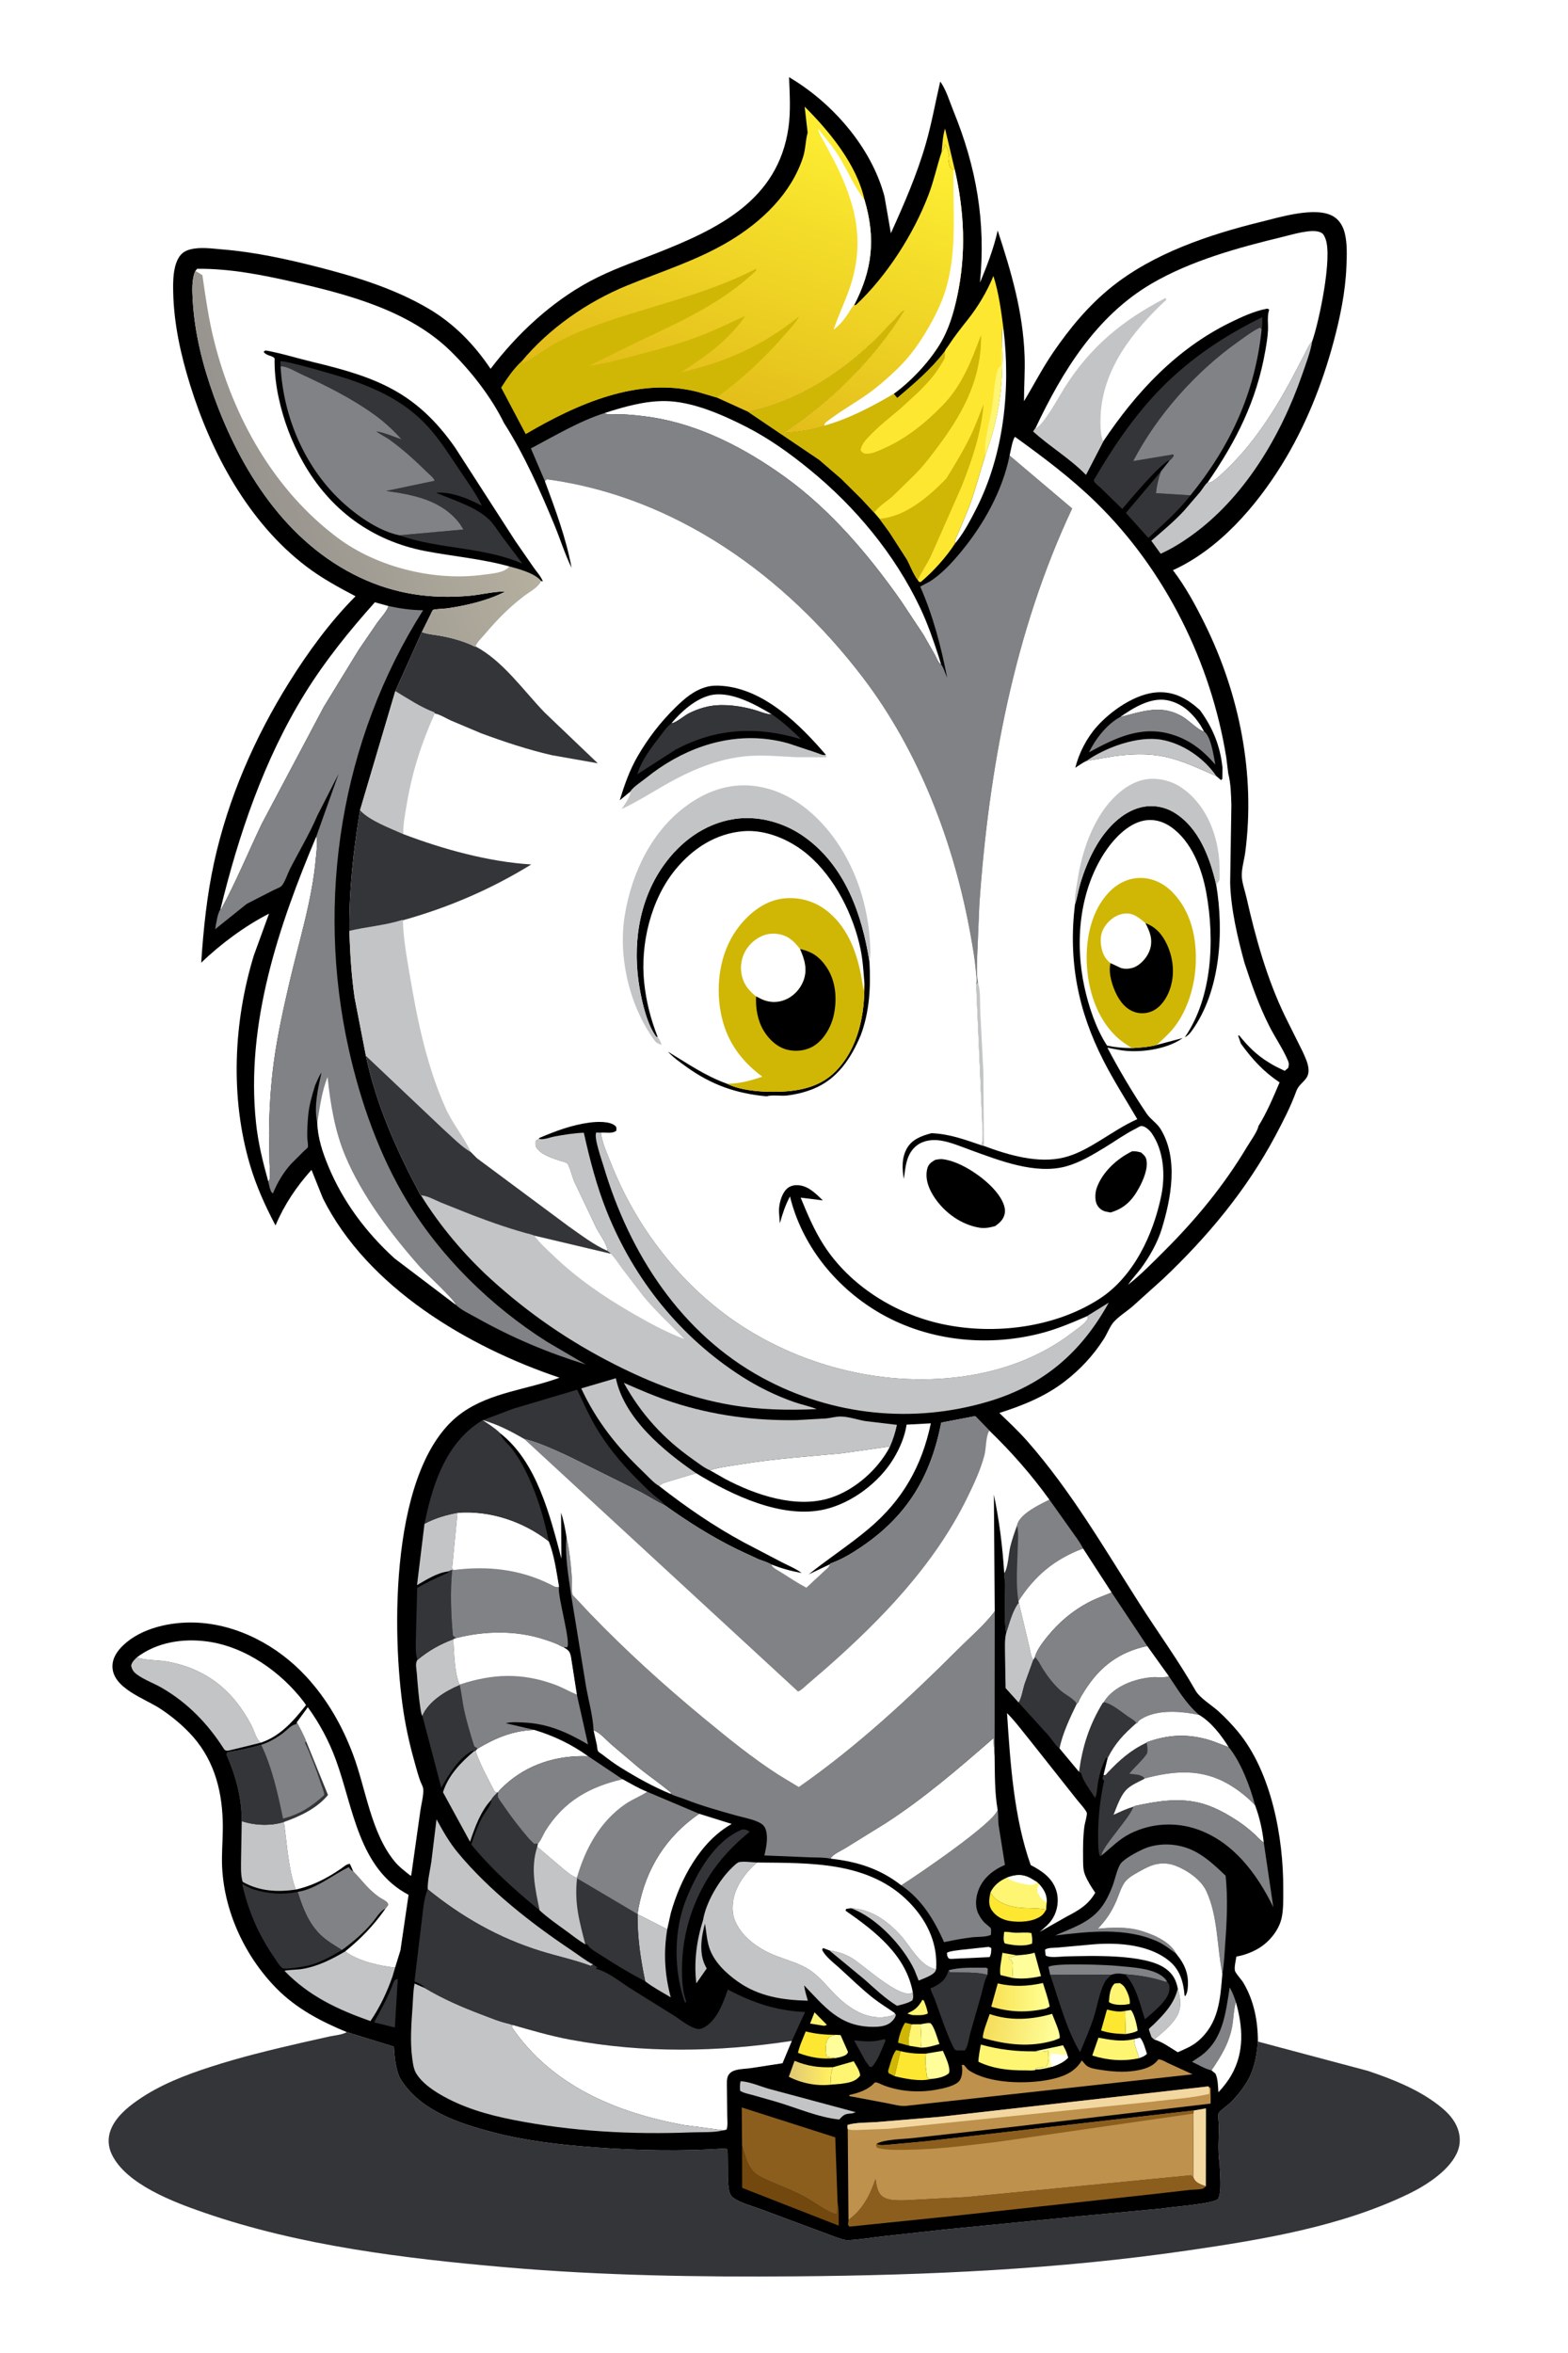 <svg version="1.1" xmlns="http://www.w3.org/2000/svg" style="display: block;" viewBox="0 0 1365 2048" width="1024" height="1536">
<defs>
	<linearGradient id="Gradient1" gradientUnits="userSpaceOnUse" x1="721.034" y1="1804.18" x2="689.01" y2="1803.9">
		<stop class="stop0" offset="0" stop-opacity="1" stop-color="rgb(255,238,96)"/>
		<stop class="stop1" offset="1" stop-opacity="1" stop-color="rgb(226,202,115)"/>
	</linearGradient>
	<linearGradient id="Gradient2" gradientUnits="userSpaceOnUse" x1="864.973" y1="1738.09" x2="910.972" y2="1737.88">
		<stop class="stop0" offset="0" stop-opacity="1" stop-color="rgb(249,226,85)"/>
		<stop class="stop1" offset="1" stop-opacity="1" stop-color="rgb(255,255,145)"/>
	</linearGradient>
	<linearGradient id="Gradient3" gradientUnits="userSpaceOnUse" x1="859.666" y1="1759.49" x2="920.331" y2="1770.11">
		<stop class="stop0" offset="0" stop-opacity="1" stop-color="rgb(245,221,91)"/>
		<stop class="stop1" offset="1" stop-opacity="1" stop-color="rgb(255,255,155)"/>
	</linearGradient>
	<linearGradient id="Gradient4" gradientUnits="userSpaceOnUse" x1="608.882" y1="368.451" x2="707.285" y2="85.154">
		<stop class="stop0" offset="0" stop-opacity="1" stop-color="rgb(225,186,24)"/>
		<stop class="stop1" offset="1" stop-opacity="1" stop-color="rgb(255,241,52)"/>
	</linearGradient>
	<linearGradient id="Gradient5" gradientUnits="userSpaceOnUse" x1="216.705" y1="425.448" x2="412.874" y2="354.77">
		<stop class="stop0" offset="0" stop-opacity="1" stop-color="rgb(151,147,142)"/>
		<stop class="stop1" offset="1" stop-opacity="1" stop-color="rgb(180,175,158)"/>
	</linearGradient>
</defs>
<path transform="translate(0,0)" fill="rgb(255,255,255)" d="M -0 -0 L 1365 0 L 1365 2048 L -0 2048 L -0 -0 z"/>
<path transform="translate(0,0)" fill="rgb(52,53,57)" d="M 301.835 1768.72 L 342.806 1781.36 C 343.375 1790.58 344.201 1799.18 347.606 1807.87 C 364.386 1836.67 398.396 1847.82 428.875 1855.85 C 457.63 1863.42 487.905 1866.81 517.5 1869.02 C 555.491 1871.86 594.509 1872.58 632.541 1869.93 C 633.764 1872.29 633.368 1876.26 633.47 1878.9 C 633.804 1887.57 632.993 1897.9 634.636 1906.38 C 635.168 1909.12 636.133 1911.33 638.5 1913.03 C 645.119 1917.79 655.305 1920.16 663 1923.12 L 726.276 1946.69 L 732.22 1948.68 C 734.71 1949.61 736.892 1949.91 739.557 1949.76 C 749.353 1949.18 759.242 1947.49 769 1946.38 L 823.231 1940.42 L 941.098 1928.85 L 1012.59 1922.13 C 1021.32 1920.55 1055.97 1918.36 1060.5 1913.89 C 1064.01 1907.14 1061.92 1891.15 1061.85 1883.23 C 1060 1872.95 1061.26 1860.11 1061.1 1849.58 C 1061.07 1847.42 1060.24 1841.1 1060.94 1839.32 C 1061.72 1837.36 1069.74 1831.72 1071.69 1829.7 C 1078.19 1823 1083.35 1816.47 1087.74 1808.17 C 1092.56 1798.08 1094.26 1787.99 1095.16 1776.95 L 1190.88 1802.43 C 1212.03 1809.53 1234.1 1818.2 1251.91 1831.89 C 1258.34 1836.83 1264.32 1842.35 1267.89 1849.77 C 1271.17 1856.58 1272 1864.29 1269.43 1871.49 C 1263.46 1888.18 1242.21 1901.81 1226.86 1909.28 C 1167.93 1937.92 1099.46 1949.22 1035.21 1958.61 C 921.504 1975.23 807.462 1980.35 692.674 1981.28 C 608.651 1981.96 523.868 1980.67 440.131 1973.4 C 352.277 1965.76 261.066 1954.72 177.398 1925.78 C 151.526 1916.83 109.371 1901.18 97.034 1874.82 C 93.902 1868.12 93.573 1860.73 96.236 1853.81 C 100.423 1842.93 110.372 1834.51 119.696 1828.03 C 139.054 1814.59 160.544 1806.29 182.835 1799.06 C 209.244 1790.49 236.082 1784.01 263.123 1777.8 L 286.811 1772.48 C 291.43 1771.55 297.148 1771.08 301.354 1768.98 L 301.835 1768.72 z"/>
<path transform="translate(0,0)" fill="rgb(0,0,0)" d="M 301.835 1768.72 C 279.26 1759.41 257.923 1748.27 240.587 1730.66 C 211.513 1701.13 192.778 1659.1 193.107 1617.48 C 193.192 1606.71 194.117 1595.92 193.795 1585.16 C 192.92 1555.92 185.205 1529.2 164.328 1507.74 C 156.763 1499.96 148.086 1492.87 138.991 1486.96 C 125.49 1478.18 97.659 1469.26 97.76 1450.26 C 97.8 1442.84 102.079 1436.78 107.293 1431.85 C 123.232 1416.79 148.777 1411.45 170.125 1412.26 C 206.725 1413.65 241.682 1432.47 266.329 1459.11 C 284.682 1478.95 297.93 1502.17 307.368 1527.42 C 318.541 1557.3 322.852 1595.23 343.591 1620.33 C 347.408 1624.95 352.424 1628.71 357.107 1632.41 L 357.888 1632.43 L 365.861 1576.03 C 366.598 1570.54 368.908 1562.2 368.346 1556.93 C 368.127 1554.88 366.635 1552.44 365.909 1550.5 C 364.302 1546.21 363.058 1541.64 361.795 1537.24 C 357.409 1521.92 353.751 1506.37 351.302 1490.63 C 340.805 1423.13 338.732 1274.21 402.409 1229.44 C 427.624 1211.71 458.899 1209.52 487.044 1199.11 C 407.426 1172.38 319.764 1120.58 281 1043 L 271.071 1018.21 C 257.82 1033.04 247.526 1048.24 239.735 1066.62 C 230.741 1049.56 223.025 1032.52 217.531 1013.99 C 200.178 955.441 203.066 889.675 220.871 831.58 L 234.102 795.208 C 212.833 806.079 192.312 821.409 175.029 837.879 C 177 808.491 179.97 779.327 186.281 750.505 C 198.434 694.999 221.479 642.142 251.517 594.034 C 268.043 567.566 287.322 541.108 309.407 518.971 C 294.524 511.158 279.849 503.17 266.44 492.955 C 216.179 454.668 183.906 394.553 165.426 335.202 C 157.147 308.612 151.139 281.46 150.631 253.516 C 150.465 244.371 150.565 233.274 154.993 225.071 C 157.26 220.871 160.412 218.476 164.985 217.213 C 173.985 214.726 184.414 216.36 193.628 217.112 C 221.425 219.384 249.008 225.366 275.987 232.248 C 309.191 240.717 342.872 250.98 372.596 268.404 C 395.157 281.629 412.47 299.491 427.015 321.011 C 450.05 290.681 479.736 262.963 513.459 244.843 C 531.985 234.889 551.542 228.232 571.047 220.558 C 624.888 199.373 677.383 174.444 686.396 111.032 C 688.423 96.769 687.454 81.577 686.902 67.186 C 724.512 89.281 758.687 128.267 769.99 171 L 775.561 203.016 C 787.066 177.565 798.309 151.91 806.025 125 C 811.128 107.202 814.339 89.025 818.526 71.014 C 823.485 77.47 826.918 88.955 830.098 96.755 C 850.117 145.867 858.292 193.026 853.151 246.034 C 859.318 231.159 865.079 216.398 868.573 200.642 C 880.471 236.951 890.58 271.198 891.995 309.801 C 892.479 323.003 891.463 336.054 891.464 349.203 C 900.08 334.977 907.552 320.327 916.993 306.564 C 931.434 285.513 947.519 266.074 967.447 250.004 C 1004.02 220.511 1052.64 204.2 1097.67 193.133 C 1113.94 189.136 1145.62 179.295 1160.82 188.324 C 1166.33 191.597 1169.37 197.108 1170.85 203.196 C 1173.05 212.246 1172.59 222.78 1172.22 232.038 C 1171.34 254.088 1166.73 276.341 1161.02 297.613 C 1151.01 334.91 1136.35 371.566 1115.97 404.465 C 1093.26 441.112 1061.13 478.124 1021.17 496.292 C 1032.06 510.517 1041.02 527.045 1048.94 543.094 C 1079.16 604.314 1093.1 674.083 1084.1 742.02 C 1083.25 748.416 1080.86 756.319 1081.11 762.615 C 1081.35 768.494 1083.93 775.593 1085.24 781.395 C 1093.24 816.719 1103.14 852.351 1119.04 885.043 L 1134.13 915.334 C 1136.26 920.07 1138.82 925.276 1139.22 930.495 C 1139.97 940.42 1131.53 941.598 1128.56 949.784 C 1123.7 963.186 1117.12 975.876 1110.43 988.459 C 1085.26 1035.79 1051.15 1076.67 1012.29 1113.39 L 985.49 1137.5 C 980.452 1141.75 974.045 1145.73 969.691 1150.55 C 966.291 1154.31 963.993 1160.71 961.16 1165.15 C 951.843 1179.76 940.634 1191.81 926.906 1202.4 C 909.971 1215.46 890.204 1223.4 869.994 1229.82 C 878.186 1237.75 886.651 1245.61 894.19 1254.17 C 932.447 1297.59 961.324 1347.64 992.338 1396.16 C 1008.4 1421.28 1026.02 1445.41 1040.79 1471.36 C 1044.54 1477.96 1054.86 1484.07 1060.69 1489.36 C 1066.79 1494.89 1072.53 1500.89 1077.78 1507.23 C 1107.01 1542.44 1117.43 1599.53 1117.22 1644.1 C 1117.18 1652.1 1117.54 1661.77 1115.76 1669.56 C 1113.28 1680.42 1104.71 1690.64 1095.22 1696.11 C 1089.44 1699.44 1082.97 1701.83 1076.39 1702.96 C 1075.99 1706.08 1074.38 1712.39 1075.17 1715.31 C 1075.86 1717.84 1080.85 1722.97 1082.42 1725.62 C 1091.73 1741.35 1095.11 1758.87 1095.16 1776.95 C 1094.26 1787.99 1092.56 1798.08 1087.74 1808.17 C 1083.35 1816.47 1078.19 1823 1071.69 1829.7 C 1069.74 1831.72 1061.72 1837.36 1060.94 1839.32 C 1060.24 1841.1 1061.07 1847.42 1061.1 1849.58 C 1061.26 1860.11 1060 1872.95 1061.85 1883.23 C 1061.92 1891.15 1064.01 1907.14 1060.5 1913.89 C 1055.97 1918.36 1021.32 1920.55 1012.59 1922.13 L 941.098 1928.85 L 823.231 1940.42 L 769 1946.38 C 759.242 1947.49 749.353 1949.18 739.557 1949.76 C 736.892 1949.91 734.71 1949.61 732.22 1948.68 L 726.276 1946.69 L 663 1923.12 C 655.305 1920.16 645.119 1917.79 638.5 1913.03 C 636.133 1911.33 635.168 1909.12 634.636 1906.38 C 632.993 1897.9 633.804 1887.57 633.47 1878.9 C 633.368 1876.26 633.764 1872.29 632.541 1869.93 C 594.509 1872.58 555.491 1871.86 517.5 1869.02 C 487.905 1866.81 457.63 1863.42 428.875 1855.85 C 398.396 1847.82 364.386 1836.67 347.606 1807.87 C 344.201 1799.18 343.375 1790.58 342.806 1781.36 L 301.835 1768.72 z"/>
<path transform="translate(0,0)" fill="rgb(254,245,114)" d="M 709.079 1751.48 L 719.907 1762.45 L 717.5 1763.23 L 705.189 1761.28 L 709.079 1751.48 z"/>
<path transform="translate(0,0)" fill="rgb(254,245,114)" d="M 803.104 1740.5 L 804.405 1741.44 C 805.776 1745.09 807.203 1748.61 807.717 1752.5 C 803.838 1754.49 798.688 1753.91 794.386 1753.89 L 790 1752.66 C 791.326 1751.46 793.419 1750.82 794.969 1749.81 C 798.729 1747.35 800.909 1744.34 803.104 1740.5 z"/>
<path transform="translate(0,0)" fill="rgb(255,255,255)" d="M 987.368 1774.8 L 992.5 1773.53 C 995.52 1776.65 997.049 1783.41 998.545 1787.56 C 996.543 1789.76 994.284 1790.45 991.58 1791.44 C 990.599 1785.45 987.462 1781.52 987.368 1774.8 z"/>
<path transform="translate(0,0)" fill="rgb(208,183,5)" d="M 778.789 1807.05 L 773.642 1804.5 L 773.13 1802.5 C 774.979 1796.96 776.579 1788.91 780.141 1784.35 L 783.977 1785.31 L 778.789 1807.05 z"/>
<path transform="translate(0,0)" fill="rgb(254,231,49)" d="M 819.712 132.358 C 820.49 125.899 820.704 118.053 822.728 111.917 L 831.178 147.568 L 830.095 148.263 L 826.986 145.339 C 825.871 142.03 825.548 139.445 825.51 136 L 826.5 135 C 826.242 134.54 825.914 134.022 825.826 133.497 C 825.228 129.912 824.591 128.717 822.548 125.657 C 822.263 128.208 821.656 129.638 820.164 131.739 L 819.712 132.358 z"/>
<path transform="translate(0,0)" fill="rgb(208,183,5)" d="M 791.608 1780.62 L 781.889 1777.96 C 781.991 1773.87 785.43 1763.72 788 1760.56 L 793.64 1761.93 C 792.353 1767.22 789.89 1775.25 791.608 1780.62 z"/>
<path transform="translate(0,0)" fill="rgb(128,130,133)" d="M 825.815 1714.9 C 835.806 1711.98 848.171 1712.74 858.5 1712.63 L 859.953 1713.5 L 859.657 1718.94 C 850.518 1716.15 836.762 1717.06 827.113 1716.77 L 825.815 1714.9 z"/>
<path transform="translate(0,0)" fill="rgb(255,254,155)" d="M 979.481 1750.24 L 984.51 1749.5 C 987.191 1751.62 989.88 1762.91 990.297 1766.55 L 990.391 1767.5 C 987.171 1769.29 983.609 1769.76 980.034 1770.41 L 979.481 1750.24 z"/>
<path transform="translate(0,0)" fill="rgb(254,245,114)" d="M 793.64 1761.93 L 801.42 1761.86 C 801.685 1768.4 802.69 1775.77 801.629 1782.22 L 791.608 1780.62 C 789.89 1775.25 792.353 1767.22 793.64 1761.93 z"/>
<path transform="translate(0,0)" fill="rgb(254,245,114)" d="M 881.332 1721.54 L 871.055 1719.08 C 869.688 1714.55 872.123 1704.7 872.683 1699.7 L 885.182 1701.9 L 880.045 1703.65 L 878.492 1702.65 L 878.5 1704.51 C 881.306 1707.28 881.831 1707.3 881.862 1711.26 L 881.332 1721.54 z"/>
<path transform="translate(0,0)" fill="rgb(255,254,155)" d="M 801.42 1761.86 C 803.071 1761.62 809.107 1760.21 810.182 1761.11 C 813.351 1763.78 816.222 1774.82 817.857 1779.08 C 812.47 1780.62 807.292 1782.27 801.629 1782.22 C 802.69 1775.77 801.685 1768.4 801.42 1761.86 z"/>
<path transform="translate(0,0)" fill="rgb(254,245,114)" d="M 874.191 1681.5 C 877.53 1681.24 880.676 1682.11 884 1682.22 C 888.669 1682.37 893.3 1681.61 897.925 1682.5 C 898.581 1685.77 898.885 1688.32 898.5 1691.67 C 891.67 1694.42 881.685 1693.23 874.71 1691.5 C 873.098 1688.87 873.995 1684.51 874.191 1681.5 z"/>
<path transform="translate(0,0)" fill="rgb(254,245,114)" d="M 970.319 1726.5 C 971.816 1726.14 973.462 1726.16 975 1726.06 C 976.897 1727.22 978.399 1728.39 979.54 1730.34 C 981.57 1733.81 984.387 1740.33 983.5 1744.17 L 979.5 1744.85 C 975.175 1745.16 969.049 1745.16 965.416 1742.59 C 965.814 1737.23 966.195 1730.41 970.319 1726.5 z"/>
<path transform="translate(0,0)" fill="rgb(255,254,155)" d="M 900.706 1785.44 L 925.467 1780.16 C 926.727 1782.66 928.463 1785.39 929.029 1788.14 L 929.876 1791 C 925.994 1795.05 921.291 1796.94 916.126 1798.86 C 911.504 1799.94 906.816 1801.31 902.041 1801.23 L 901.513 1800.57 C 902.912 1799.8 902.938 1799.74 904.5 1800 C 906.191 1799.04 907.744 1799.1 909.632 1799.03 L 910.5 1799 C 913.852 1794.83 912.914 1790.19 912.5 1785 C 908.729 1786.04 905.888 1786.04 902.014 1785.59 L 900.706 1785.44 z"/>
<path transform="translate(0,0)" fill="rgb(255,255,255)" d="M 916.126 1798.86 C 914.538 1794.57 913.484 1791.77 915.395 1787.39 C 919.844 1787.41 923.731 1788.84 928.26 1788.25 L 929.029 1788.14 L 929.876 1791 C 925.994 1795.05 921.291 1796.94 916.126 1798.86 z"/>
<path transform="translate(0,0)" fill="rgb(255,255,255)" d="M 860.705 1694.5 L 862.972 1695.5 C 862.98 1698.57 863.012 1700.65 861.5 1703.42 L 827.5 1705.01 L 825.81 1704.53 C 824.432 1702.38 824.509 1701.98 824.5 1699.53 C 827.88 1698 832.109 1697.75 835.772 1697.21 L 860.705 1694.5 z"/>
<path transform="translate(0,0)" fill="rgb(255,254,155)" d="M 727.409 1771.05 L 731.753 1771.29 L 738.261 1786 C 737.266 1788.48 736.221 1788.74 733.722 1789.74 C 731.648 1790.57 729.274 1790.91 727.084 1791.33 L 719.666 1790.23 C 718.64 1786.07 718.205 1778.87 720.404 1775.09 C 722.231 1771.94 724.14 1771.96 727.409 1771.05 z"/>
<path transform="translate(0,0)" fill="rgb(52,53,57)" d="M 767.047 1775.5 L 770.009 1774.84 L 770.9 1776 C 767.818 1783.03 764.315 1793.52 759 1799 L 757.052 1798.91 L 753.441 1793.92 L 743.486 1775.9 C 750.987 1776.58 758.301 1777.5 765.73 1775.81 L 767.047 1775.5 z"/>
<path transform="translate(0,0)" fill="rgb(254,231,49)" d="M 980.034 1770.41 L 979.274 1770.39 C 971.72 1770.1 965.892 1769.68 958.588 1767.31 L 963.722 1749.08 C 968.66 1750.17 973.452 1751.45 978.516 1750.44 L 979.481 1750.24 L 980.034 1770.41 z"/>
<path transform="translate(0,0)" fill="rgb(254,245,114)" d="M 725.174 1799.25 L 743.204 1794.08 C 745.319 1797.78 748.492 1802.22 748.843 1806.5 C 744.648 1812.08 738.708 1812.81 732 1813.72 L 723.445 1814.43 C 722.993 1808.82 723.085 1804.54 725.174 1799.25 z"/>
<path transform="translate(0,0)" fill="rgb(52,53,57)" d="M 343.022 1724.04 C 344.044 1723.17 344.973 1722.79 346.218 1722.31 L 343.646 1764.7 L 325.567 1760.23 C 331.831 1748.61 338.673 1736.51 343.022 1724.04 z"/>
<path transform="translate(0,0)" fill="rgb(255,254,155)" d="M 806.298 1787.39 L 820.859 1784.97 C 822.89 1789.88 827.887 1799.63 826.119 1804.5 C 821.979 1808.08 815.068 1809.11 809.749 1809.6 C 808.575 1809.05 807.867 1808.41 806.947 1807.5 C 806.424 1801.55 804.606 1793.09 806.298 1787.39 z"/>
<path transform="translate(0,0)" fill="rgb(194,196,197)" d="M 1025.42 1730.92 C 1027.73 1739.13 1028.92 1747.12 1024.67 1754.69 C 1019.91 1763.17 1012.07 1768.88 1004.89 1775.16 L 1002.5 1773.11 C 1002.24 1772.34 1000.08 1766.41 1000.18 1766.19 C 1000.62 1765.2 1003.52 1762.92 1004.4 1762.05 C 1013.93 1752.58 1022.02 1744.28 1025.42 1730.92 z"/>
<path transform="translate(0,0)" fill="rgb(255,254,155)" d="M 885.182 1701.9 C 890.41 1701.46 895.649 1701.2 900.672 1699.57 L 906.287 1719.99 C 897.971 1721.87 889.845 1722.7 881.332 1721.54 L 881.862 1711.26 C 881.831 1707.3 881.306 1707.28 878.5 1704.51 L 878.492 1702.65 L 880.045 1703.65 L 885.182 1701.9 z"/>
<path transform="translate(0,0)" fill="rgb(254,231,49)" d="M 727.084 1791.33 C 715.19 1792.55 705.767 1790.84 694.67 1786.77 C 695.95 1780.55 699.137 1774.08 701.41 1768.11 C 710.463 1770.36 718.106 1771.07 727.409 1771.05 C 724.14 1771.96 722.231 1771.94 720.404 1775.09 C 718.205 1778.87 718.64 1786.07 719.666 1790.23 L 727.084 1791.33 z"/>
<path transform="translate(0,0)" fill="url(#Gradient1)" d="M 723.445 1814.43 C 710.925 1815.86 697.815 1813.25 686.677 1807.58 L 691.704 1793.69 C 703.048 1798.4 712.93 1799.72 725.174 1799.25 C 723.085 1804.54 722.993 1808.82 723.445 1814.43 z"/>
<path transform="translate(0,0)" fill="rgb(254,231,49)" d="M 862.278 1647.03 C 865.709 1653.55 871.935 1656.65 878.762 1658.72 C 889.632 1662 900.083 1659.92 910.84 1662.05 C 909.661 1664 908.422 1666.11 906.563 1667.48 C 899.35 1672.82 887.777 1673.33 879.281 1672.02 C 873.065 1671.07 867.092 1668.04 863.484 1662.72 C 860.077 1657.69 861.199 1652.54 862.278 1647.03 z"/>
<path transform="translate(0,0)" fill="rgb(254,231,49)" d="M 783.977 1785.31 C 791.39 1787.08 798.678 1787.76 806.298 1787.39 C 804.606 1793.09 806.424 1801.55 806.947 1807.5 C 807.867 1808.41 808.575 1809.05 809.749 1809.6 C 801.171 1811.98 787.111 1809.14 778.789 1807.05 L 783.977 1785.31 z"/>
<path transform="translate(0,0)" fill="rgb(254,245,114)" d="M 991.58 1791.44 C 977.964 1794.38 964.143 1793.27 950.928 1789.09 L 956.295 1773.57 C 966.61 1775.38 975.686 1777.28 986.16 1775.06 L 987.368 1774.8 C 987.462 1781.52 990.599 1785.45 991.58 1791.44 z"/>
<path transform="translate(0,0)" fill="rgb(194,196,197)" d="M 740.737 1660.86 C 758.372 1661.72 772.594 1671.88 784.105 1684.6 C 792.7 1694.1 801.421 1712.07 814.97 1713.97 L 814.585 1715.1 C 812.966 1719.24 803.786 1722.08 799.75 1723.86 L 796.089 1714.66 C 786.175 1693.63 762.731 1668.69 740.737 1660.86 z"/>
<path transform="translate(0,0)" fill="rgb(255,255,255)" d="M 516.691 1506.06 C 521.795 1507.54 527.888 1514.57 531.925 1518.14 L 556.886 1539.28 C 565.859 1546.51 575.61 1553.02 584.31 1560.53 L 583.765 1561.34 C 568.907 1555.34 553.919 1546.92 540.321 1538.48 C 534.911 1535.13 529.845 1531.38 524.815 1527.48 C 523.944 1526.81 520.971 1524.95 520.504 1524.11 C 519.973 1523.17 519.779 1520.08 519.55 1518.89 L 516.691 1506.06 z"/>
<path transform="translate(0,0)" fill="rgb(243,215,161)" d="M 1039.25 1836.9 L 1049.95 1835.03 L 1049.85 1902.96 L 1045.67 1901.45 C 1042.25 1899.91 1040.23 1898.48 1038.84 1895.03 L 1039.09 1839.59 L 1039.25 1836.9 z"/>
<path transform="translate(0,0)" fill="rgb(194,196,197)" d="M 721.913 1697.56 C 728.625 1698.56 735.162 1700.55 741.065 1703.95 C 751.355 1709.89 784.253 1741.12 794.674 1734.23 C 794.923 1736.76 795.399 1738.87 794.153 1741.17 C 790.107 1743.69 785.449 1744.62 780.885 1745.81 C 770.482 1739.39 761.616 1730.92 752.524 1722.82 L 721.913 1697.56 z"/>
<path transform="translate(0,0)" fill="rgb(128,130,133)" d="M 1054.73 1802.02 C 1049.27 1800.86 1042.89 1796.92 1037.73 1794.55 L 1044.9 1789.79 C 1065 1775.37 1066.95 1752.34 1070.6 1729.78 C 1072.94 1733.98 1074.54 1738.07 1076 1742.64 L 1075.77 1743.43 C 1074.07 1749.49 1074.01 1755.9 1073.04 1762.1 C 1070.63 1777.46 1063.35 1789.42 1054.73 1802.02 z"/>
<path transform="translate(0,0)" fill="rgb(128,130,133)" d="M 914.304 1718.96 L 912.775 1712 C 917.489 1708.2 964.839 1710.23 972.867 1711.08 C 984.981 1712.38 1006.49 1712.83 1014.8 1722.85 C 1015.33 1723.48 1015.74 1724.16 1016.14 1724.88 C 1014.91 1725.45 1012.93 1724.43 1011.6 1724.01 C 1000.83 1720.67 990.641 1719.23 979.436 1718.35 C 974.995 1717.68 971.989 1717.27 967.642 1718.79 L 914.304 1718.96 z"/>
<path transform="translate(0,0)" fill="rgb(255,255,255)" d="M 1076 1742.64 C 1082.07 1764.13 1083.56 1785.83 1072.16 1805.94 C 1069.09 1811.35 1065.03 1816.54 1060.77 1821.08 C 1060.34 1815.78 1060.42 1809.74 1058.22 1804.85 L 1054.73 1802.02 C 1063.35 1789.42 1070.63 1777.46 1073.04 1762.1 C 1074.01 1755.9 1074.07 1749.49 1075.77 1743.43 L 1076 1742.64 z"/>
<path transform="translate(0,0)" fill="rgb(52,53,57)" d="M 979.436 1718.35 C 990.641 1719.23 1000.83 1720.67 1011.6 1724.01 C 1012.93 1724.43 1014.91 1725.45 1016.14 1724.88 C 1018.2 1727.32 1018.26 1728.58 1018.08 1731.77 C 1017.56 1740.98 1003.14 1751.95 996.776 1757.55 C 992.246 1744.08 989.392 1728.84 979.436 1718.35 z"/>
<path transform="translate(0,0)" fill="rgb(194,196,197)" d="M 644.68 1811.5 C 651.618 1811.48 662.716 1816.26 669.68 1818.15 L 745 1838.4 L 741.8 1839.49 C 735.517 1839.87 734.783 1840.3 730.622 1844.77 C 712.351 1842.95 693.139 1834.43 675.496 1829.27 L 654.962 1823.42 C 651.484 1822.45 647.337 1821.77 644.303 1819.77 C 643.98 1816.79 644.052 1814.43 644.68 1811.5 z"/>
<path transform="translate(0,0)" fill="rgb(254,245,114)" d="M 902.041 1801.23 L 901.224 1801.68 C 899.1 1802.42 895.084 1802 892.725 1802.02 C 878.632 1802.16 864.619 1800.7 851.778 1794.51 C 851.912 1789.51 853.037 1784.47 853.89 1779.55 C 869.668 1783.87 884.315 1785.67 900.706 1785.44 L 902.014 1785.59 C 905.888 1786.04 908.729 1786.04 912.5 1785 C 912.914 1790.19 913.852 1794.83 910.5 1799 L 909.632 1799.03 C 907.744 1799.1 906.191 1799.04 904.5 1800 C 902.938 1799.74 902.912 1799.8 901.513 1800.57 L 902.041 1801.23 z"/>
<path transform="translate(0,0)" fill="url(#Gradient2)" d="M 868.623 1726.32 C 882.099 1729.46 894.529 1728.92 907.969 1725.97 C 910.019 1732.69 912.587 1739.59 913.843 1746.5 L 910.43 1748.29 C 893.366 1751.93 879.626 1751.47 862.962 1746.57 L 868.623 1726.32 z"/>
<path transform="translate(0,0)" fill="rgb(254,245,114)" d="M 876.617 1634.2 C 883.876 1631.7 889.376 1630.85 896.5 1634.38 L 903.109 1638.34 L 904.492 1639.69 C 908.909 1644.8 911.373 1648.77 911.259 1655.68 C 911.083 1657.78 910.789 1659.95 910.84 1662.05 C 900.083 1659.92 889.632 1662 878.762 1658.72 C 871.935 1656.65 865.709 1653.55 862.278 1647.03 C 865.575 1640.58 870.11 1637.14 876.617 1634.2 z"/>
<path transform="translate(0,0)" fill="rgb(255,255,255)" d="M 911.259 1655.68 C 907.619 1654.44 905.209 1651.01 903.582 1647.5 C 902.35 1644.85 903.503 1642.22 904.492 1639.69 C 908.909 1644.8 911.373 1648.77 911.259 1655.68 z"/>
<path transform="translate(0,0)" fill="rgb(255,255,255)" d="M 876.617 1634.2 C 883.876 1631.7 889.376 1630.85 896.5 1634.38 L 903.109 1638.34 C 901.505 1639.26 899.743 1640.76 897.885 1640.69 C 892.996 1640.53 879.865 1637.71 876.617 1634.2 z"/>
<path transform="translate(0,0)" fill="rgb(255,255,255)" d="M 872.121 299.945 L 872.39 287 L 873.627 286.387 C 879.907 338.954 874.019 395.412 849.832 442.978 C 845.034 452.414 839.802 462.388 833.286 470.768 L 831.507 472.941 C 831.008 469.497 833.366 465.82 834.74 462.726 L 843.65 441.262 C 849.181 426.437 853.052 411.2 857.795 396.125 C 866.616 372.493 871.524 348.274 872.366 323.041 C 872.623 315.348 873.098 307.6 872.121 299.945 z"/>
<path transform="translate(0,0)" fill="rgb(52,53,57)" d="M 645.703 1592.5 L 646.438 1592.37 C 648.944 1592.13 650.676 1592.86 652.576 1594.41 C 634.121 1609.29 619.599 1626.21 609.128 1647.67 C 598.702 1669.04 593.477 1691.82 593.69 1715.62 C 593.772 1724.9 594.076 1732.67 597.113 1741.5 L 597.341 1742.36 L 596.306 1742.89 C 586.235 1715.25 586.398 1680.05 597.391 1652.85 C 606.695 1629.83 621.74 1602.59 645.703 1592.5 z"/>
<path transform="translate(0,0)" fill="rgb(115,72,14)" d="M 645.995 1867.64 C 649.276 1877.88 650.98 1888.84 661.452 1894.31 C 674.097 1900.91 687.882 1905.23 700.516 1912.12 C 708.774 1916.62 719.742 1925.39 728.654 1927.5 L 729.127 1916.63 C 730.537 1923.02 729.985 1930.61 730.162 1937.18 L 646.068 1904.28 L 645.995 1867.64 z"/>
<path transform="translate(0,0)" fill="rgb(52,53,57)" d="M 1010.69 410.347 C 1008.58 416.428 1006.99 422.838 1006.41 429.259 L 1036.42 431.113 C 1025.9 444.838 1012.46 456.505 999.767 468.171 L 980.206 446.452 L 1010.69 410.347 z"/>
<path transform="translate(0,0)" fill="rgb(194,196,197)" d="M 554.995 1666.06 L 580.835 1679.18 C 577.476 1699.58 578.591 1718.55 583.883 1738.45 C 576.497 1734.01 568.416 1729.77 561.633 1724.48 C 557.543 1704.86 554.789 1686.16 554.995 1666.06 z"/>
<path transform="translate(0,0)" fill="rgb(194,196,197)" d="M 875.92 1421.35 C 878.601 1413.31 881.523 1401.37 886.941 1394.84 L 895.94 1432.67 C 896.724 1435.74 897.49 1442.44 899.623 1444.67 L 892.05 1465.61 C 890.513 1470.38 889.502 1477.84 886.833 1481.92 L 875.449 1469.3 L 874.956 1440.72 C 874.943 1434.33 874.439 1427.61 875.92 1421.35 z"/>
<path transform="translate(0,0)" fill="url(#Gradient3)" d="M 861.605 1752.99 C 879.486 1759.1 898.102 1757.94 916 1752.8 C 917.594 1757.47 923.456 1769.59 922.5 1773.98 L 917.682 1775.91 C 896.648 1782.2 876.478 1779.75 855.747 1773.86 C 855.051 1769.77 860.212 1757.44 861.605 1752.99 z"/>
<path transform="translate(0,0)" fill="rgb(194,196,197)" d="M 369.462 1326.25 C 378.947 1321.28 387.813 1318.68 398.228 1316.7 L 393.516 1364.98 L 394.808 1366.5 L 393.579 1366.36 L 389.877 1367.77 C 380.262 1369.02 371.188 1374.89 362.94 1379.68 L 369.462 1326.25 z"/>
<path transform="translate(0,0)" fill="rgb(194,196,197)" d="M 363.311 1444.77 C 373.153 1436.59 382.625 1431.29 394.526 1426.76 C 395.392 1438.5 395.436 1455.41 399.975 1466.22 L 400.03 1466.68 C 387.735 1471.84 372.995 1480.84 367.507 1493.62 C 366.812 1492.01 366.458 1490.55 366.184 1488.82 C 364.471 1478.06 363.582 1467.05 362.761 1456.19 C 362.486 1452.56 361.156 1447.74 363.311 1444.77 z"/>
<path transform="translate(0,0)" fill="rgb(52,53,57)" d="M 960.733 1544.84 C 962.758 1545.49 962.972 1544.25 964.312 1542.84 C 974.664 1531.95 984.382 1523.21 998.236 1516.77 C 998.962 1520.05 999.161 1522.59 998.728 1525.93 C 994.54 1532.49 987.849 1537.61 983.101 1543.91 C 987.95 1544.57 993.404 1544.09 996.587 1547.9 L 995.51 1548.67 C 990.492 1551.16 983.618 1554.21 979.883 1558.49 C 975.132 1563.94 972.096 1572.94 969.426 1579.64 C 975.124 1576.92 980.645 1574.39 986.695 1572.51 C 984.182 1581.66 958.14 1608.82 959.052 1614.97 L 957.633 1615.68 C 955.988 1611.56 956.16 1605.61 956.061 1601.16 C 955.675 1583.92 957.546 1566.84 961.226 1550 L 959.731 1548 L 960.733 1544.84 z"/>
<path transform="translate(0,0)" fill="rgb(52,53,57)" d="M 960.978 1481.52 C 968.046 1482.99 975.994 1489.87 982.025 1494 C 983.936 1495.31 987.187 1497.04 988.585 1498.82 L 989.213 1499.83 C 978.477 1509.29 970.792 1517.21 964.321 1530.19 L 962.973 1529.91 C 959.415 1536.22 957.351 1543.82 955.997 1550.92 C 955.35 1554.32 955.095 1562.3 953.331 1564.92 C 950.158 1559.51 942.111 1549.2 941.39 1543.5 L 939.39 1542.17 C 942.514 1519.69 948.249 1501.68 959.988 1482.29 L 960.978 1481.52 z"/>
<path transform="translate(0,0)" fill="rgb(52,53,57)" d="M 914.304 1718.96 L 967.642 1718.79 C 965.484 1720.8 963.016 1722.9 961.635 1725.54 C 957.151 1734.13 955.34 1745.89 952.412 1755.21 C 949.109 1765.73 944.535 1776.02 940.321 1786.2 C 928.363 1766.43 921.908 1740.79 914.304 1718.96 z"/>
<path transform="translate(0,0)" fill="rgb(128,130,133)" d="M 1017.62 1458.96 C 1025.78 1471.07 1032.71 1482.97 1043.94 1492.61 C 1028.33 1489.43 1007.3 1487.4 993.084 1496.51 C 991.633 1497.44 990.749 1498.47 989.893 1499.94 L 989.213 1499.83 L 988.585 1498.82 C 987.187 1497.04 983.936 1495.31 982.025 1494 C 975.994 1489.87 968.046 1482.99 960.978 1481.52 L 961.436 1480.62 C 969.996 1467.58 987.953 1461.04 1002.77 1459.83 C 1007.09 1459.47 1012.35 1460.43 1016.46 1459.3 L 1017.62 1458.96 z"/>
<path transform="translate(0,0)" fill="rgb(194,196,197)" d="M 412.869 1523.97 L 413.859 1523.97 C 418.081 1536.27 424.584 1547.77 430.51 1559.33 L 432.861 1560.31 C 431.696 1561.63 428.136 1564.85 427.765 1566.36 C 418.355 1576.29 413.428 1590.3 409.111 1603.03 L 385.558 1559.94 C 390.197 1545.11 401.347 1533.73 412.869 1523.97 z"/>
<path transform="translate(0,0)" fill="rgb(52,53,57)" d="M 901.049 1442.28 C 904.178 1445.36 905.854 1449.54 908.225 1453.19 C 912.595 1459.92 917.699 1466.5 923.743 1471.81 C 927.32 1474.95 935.6 1478.9 937.316 1483.14 C 931.619 1494.93 924.956 1508.87 922.407 1521.79 C 919.773 1520.31 915.068 1513.09 912.794 1510.5 L 886.833 1481.92 C 889.502 1477.84 890.513 1470.38 892.05 1465.61 L 899.623 1444.67 L 901.049 1442.28 z"/>
<path transform="translate(0,0)" fill="rgb(52,53,57)" d="M 389.877 1367.77 L 393.579 1366.36 C 391.705 1384.76 392.538 1405.07 394.173 1423.5 L 396.841 1425.78 L 394.526 1426.76 C 382.625 1431.29 373.153 1436.59 363.311 1444.77 L 363.248 1444.28 C 361.246 1438.4 361.995 1430.86 361.991 1424.61 L 363.103 1382.1 C 372.397 1376.66 380.724 1372.98 390.436 1368.62 L 389.877 1367.77 z"/>
<path transform="translate(0,0)" fill="rgb(255,255,255)" d="M 989.893 1499.94 C 990.749 1498.47 991.633 1497.44 993.084 1496.51 C 1007.3 1487.4 1028.33 1489.43 1043.94 1492.61 C 1054.39 1498.71 1063.44 1510.53 1069.74 1520.72 C 1063.13 1518.39 1056.9 1515.52 1050.08 1513.7 C 1032.01 1508.87 1016.02 1510.12 998.623 1516.29 L 998.236 1516.77 C 984.382 1523.21 974.664 1531.95 964.312 1542.84 C 962.972 1544.25 962.758 1545.49 960.733 1544.84 L 964.321 1530.19 C 970.792 1517.21 978.477 1509.29 989.213 1499.83 L 989.893 1499.94 z"/>
<path transform="translate(0,0)" fill="rgb(52,53,57)" d="M 859.657 1718.94 C 856.743 1724.24 855.68 1731.21 854.027 1737.06 L 844.5 1770.26 C 843.358 1774.59 842.775 1781.28 839.904 1784.65 L 832.5 1784.63 C 831.337 1783.94 830.736 1783.52 830.125 1782.27 C 823.474 1768.61 818.729 1753.47 813.431 1739.22 C 812.837 1737.62 810.077 1732.32 810.149 1730.87 C 810.19 1730.05 811.605 1730.11 812.328 1729.72 C 819.311 1725.96 822.909 1723.54 825.524 1715.78 L 825.815 1714.9 L 827.113 1716.77 C 836.762 1717.06 850.518 1716.15 859.657 1718.94 z"/>
<path transform="translate(0,0)" fill="rgb(52,53,57)" d="M 400.03 1466.68 L 400.22 1467.37 C 401.814 1473.97 402.379 1481.01 403.811 1487.72 C 406.156 1498.7 409.425 1509.33 412.772 1520.03 L 413.692 1520.58 C 414.988 1521.37 414.492 1521.02 415.627 1522.01 L 413.859 1523.97 L 412.869 1523.97 L 411.574 1523.64 C 399.91 1529.11 390.083 1545.27 384.098 1556.07 L 368.011 1494.87 L 367.507 1493.62 C 372.995 1480.84 387.735 1471.84 400.03 1466.68 z"/>
<path transform="translate(0,0)" fill="rgb(194,196,197)" d="M 210.316 1585.08 C 221.508 1588.91 235.717 1589.44 247.065 1585.82 C 249.771 1604.68 250.843 1626.81 257.369 1644.65 C 241.154 1647.05 225.633 1646.1 211.157 1637.95 C 209.221 1631.87 209.718 1624.06 209.749 1617.69 L 210.316 1585.08 z"/>
<path transform="translate(0,0)" fill="rgb(255,255,255)" d="M 415.627 1522.01 C 431.589 1512.52 446.236 1506.36 465.064 1505.67 C 482.194 1510.87 497.359 1518.14 511.97 1528.58 C 485.07 1527.55 459.119 1535.47 439.167 1553.96 C 437.189 1555.79 435.073 1557.59 433.612 1559.87 L 432.861 1560.31 L 430.51 1559.33 C 424.584 1547.77 418.081 1536.27 413.859 1523.97 L 415.627 1522.01 z"/>
<path transform="translate(0,0)" fill="rgb(255,255,255)" d="M 938.739 1481.62 C 940.111 1478.11 942.258 1474.68 944.275 1471.5 C 957.631 1450.45 974.164 1437.95 998.752 1432.61 L 1017.62 1458.96 L 1016.46 1459.3 C 1012.35 1460.43 1007.09 1459.47 1002.77 1459.83 C 987.953 1461.04 969.996 1467.58 961.436 1480.62 L 960.978 1481.52 L 959.988 1482.29 C 948.249 1501.68 942.514 1519.69 939.39 1542.17 L 922.407 1521.79 C 924.956 1508.87 931.619 1494.93 937.316 1483.14 L 938.739 1481.62 z"/>
<path transform="translate(0,0)" fill="rgb(128,130,133)" d="M 998.623 1516.29 C 1016.02 1510.12 1032.01 1508.87 1050.08 1513.7 C 1056.9 1515.52 1063.13 1518.39 1069.74 1520.72 C 1080.22 1533.33 1088.53 1555.34 1092.65 1571.18 C 1085.86 1564.19 1078.23 1558.03 1069.81 1553.1 C 1045.89 1539.1 1022.22 1541.19 996.587 1547.9 C 993.404 1544.09 987.95 1544.57 983.101 1543.91 C 987.849 1537.61 994.54 1532.49 998.728 1525.93 C 999.161 1522.59 998.962 1520.05 998.236 1516.77 L 998.623 1516.29 z"/>
<path transform="translate(0,0)" fill="rgb(52,53,57)" d="M 432.861 1560.31 L 433.612 1559.87 C 433.534 1560.94 433.135 1562.78 433.328 1563.77 C 433.685 1565.61 436.836 1569.42 438.044 1571.21 C 444.908 1581.39 452.719 1591.46 460.739 1600.76 L 465 1604.92 L 468.327 1604.56 L 467.671 1607.38 C 461.542 1625.65 465.875 1644.39 469.698 1662.7 C 448.311 1645.25 427.724 1626.85 410.213 1605.41 C 412.835 1597.38 415.657 1589.35 419.662 1581.89 C 421.789 1577.93 427.11 1571.75 427.652 1567.58 L 427.765 1566.36 C 428.136 1564.85 431.696 1561.63 432.861 1560.31 z"/>
<path transform="translate(0,0)" fill="rgb(255,255,255)" d="M 996.587 1547.9 C 1022.22 1541.19 1045.89 1539.1 1069.81 1553.1 C 1078.23 1558.03 1085.86 1564.19 1092.65 1571.18 C 1096.57 1581.56 1099.06 1592.62 1100.26 1603.67 C 1097.2 1601.87 1094.54 1598.57 1091.88 1596.15 C 1087.12 1591.84 1082.23 1588 1076.84 1584.5 C 1067.14 1578.21 1056.95 1572.55 1045.72 1569.54 C 1026.83 1564.46 1007.5 1567.68 988.8 1571.68 L 986.695 1572.51 C 980.645 1574.39 975.124 1576.92 969.426 1579.64 C 972.096 1572.94 975.132 1563.94 979.883 1558.49 C 983.618 1554.21 990.492 1551.16 995.51 1548.67 L 996.587 1547.9 z"/>
<path transform="translate(0,0)" fill="rgb(255,255,255)" d="M 608.618 1578.67 L 636.967 1587.52 C 609.579 1602.9 592.265 1635.61 583.952 1665.03 L 580.835 1679.18 L 554.995 1666.06 L 555.82 1660.65 C 562.36 1626.24 579.841 1598.5 608.618 1578.67 z"/>
<path transform="translate(0,0)" fill="rgb(194,196,197)" d="M 573.811 1293.43 C 568.929 1290.67 563.435 1284.43 559.334 1280.52 C 536.737 1258.99 519.136 1236.75 505.937 1208.45 L 536.099 1199.58 C 543.426 1234.67 577.933 1263.09 605.974 1282.24 L 583.694 1288.93 C 580.216 1290.04 576.407 1290.72 573.811 1293.43 z"/>
<path transform="translate(0,0)" fill="rgb(194,196,197)" d="M 341.615 1720.22 C 336.691 1734.21 330.746 1746.86 322.394 1759.13 C 293.836 1749.06 268.82 1737.36 247.478 1715.33 C 252.47 1714.26 257.768 1714.59 262.835 1713.77 C 276.504 1711.55 288.567 1705.4 300.363 1698.49 C 311.734 1706.85 329.889 1711.07 343.881 1712.53 L 341.615 1720.22 z"/>
<path transform="translate(0,0)" fill="rgb(128,130,133)" d="M 258.999 1646.63 C 274.981 1644.28 289.365 1631.82 303.5 1625.17 C 304.436 1626.4 305.188 1627.42 306.533 1628.25 L 307.389 1628.71 C 315.551 1637.15 320.836 1645.13 331 1651.89 C 333.488 1653.54 337.716 1654.99 337.938 1658 L 335.459 1661.29 C 331.147 1662.65 326.975 1669.92 323.917 1673.5 C 316.07 1682.68 307.29 1690.16 297.549 1697.26 C 291.173 1693.28 284.228 1689.24 278.812 1683.99 C 268.335 1673.84 263.272 1660.24 258.999 1646.63 z"/>
<path transform="translate(0,0)" fill="rgb(52,53,57)" d="M 297.549 1697.26 C 288.547 1702.66 278.913 1708.06 268.667 1710.68 C 265.066 1711.6 248.134 1714.49 245.793 1713.02 C 243.342 1711.49 240.696 1706.7 238.988 1704.27 C 225.146 1684.56 215.946 1663.26 210.72 1639.83 C 214.322 1641.74 217.833 1643.68 221.762 1644.83 C 234.036 1648.41 246.397 1649.28 258.999 1646.63 C 263.272 1660.24 268.335 1673.84 278.812 1683.99 C 284.228 1689.24 291.173 1693.28 297.549 1697.26 z"/>
<path transform="translate(0,0)" fill="rgb(128,130,133)" d="M 1024.05 1700.51 C 1018.88 1696.75 1013.58 1692.48 1007.75 1689.84 C 979.917 1677.25 947.876 1681.19 918.552 1684.61 C 931.987 1678.66 946.529 1674.14 956.595 1662.82 C 962.124 1656.6 965.664 1649.08 968.624 1641.39 C 970.684 1636.04 972.616 1626.23 975.737 1621.95 C 978.786 1617.77 990.216 1611.72 994.931 1609.59 C 1007.16 1604.06 1021.92 1604.16 1034.4 1608.82 C 1047.11 1613.57 1057.37 1623.33 1067.03 1632.56 C 1069.04 1651.42 1068.16 1671.45 1066.78 1690.34 C 1066.11 1699.43 1065.79 1709.1 1064.2 1718.07 C 1059.46 1694.74 1060.46 1668.22 1050.35 1646.19 C 1045.61 1635.87 1033.29 1627.62 1023 1623.73 C 1019.38 1622.36 1016.15 1621.89 1012.27 1621.94 C 1005.55 1622.01 1000.17 1624.4 994.364 1627.58 C 989.696 1630.15 983.872 1633.05 980.234 1637.03 C 976.339 1641.29 974.14 1649.4 971.792 1654.77 C 967.658 1664.23 962.896 1671.33 955.715 1678.73 C 967.252 1677.64 980.228 1676.95 991.5 1680.01 C 1002.34 1682.95 1018.06 1689.37 1023.7 1699.83 L 1024.05 1700.51 z"/>
<path transform="translate(0,0)" fill="rgb(128,130,133)" d="M 913.629 1305.31 L 932.336 1331.62 C 935.877 1336.74 940.205 1342.2 942.936 1347.78 C 918.241 1357.02 900.823 1371.49 886.68 1393.63 L 886.941 1394.84 C 881.523 1401.37 878.601 1413.31 875.92 1421.35 C 874.152 1410.06 875.052 1397.55 874.973 1386.12 C 874.947 1382.37 875.487 1377.42 874.536 1373.83 C 874.11 1372.22 874.167 1370.77 874.238 1369.12 C 877.452 1365.6 878.131 1351.62 879.563 1345.97 C 881.141 1339.75 883.197 1333.74 885.426 1327.73 C 885.619 1326.86 885.618 1326.69 885.915 1325.93 C 889.448 1316.93 905.182 1309.44 913.629 1305.31 z"/>
<path transform="translate(0,0)" fill="rgb(52,53,57)" d="M 885.426 1327.73 C 887.001 1333.87 886.191 1340.68 886.047 1346.98 C 885.704 1361.91 884.152 1378.86 886.68 1393.63 L 886.941 1394.84 C 881.523 1401.37 878.601 1413.31 875.92 1421.35 C 874.152 1410.06 875.052 1397.55 874.973 1386.12 C 874.947 1382.37 875.487 1377.42 874.536 1373.83 C 874.11 1372.22 874.167 1370.77 874.238 1369.12 C 877.452 1365.6 878.131 1351.62 879.563 1345.97 C 881.141 1339.75 883.197 1333.74 885.426 1327.73 z"/>
<path transform="translate(0,0)" fill="rgb(128,130,133)" d="M 988.8 1571.68 C 1007.5 1567.68 1026.83 1564.46 1045.72 1569.54 C 1056.95 1572.55 1067.14 1578.21 1076.84 1584.5 C 1082.23 1588 1087.12 1591.84 1091.88 1596.15 C 1094.54 1598.57 1097.2 1601.87 1100.26 1603.67 L 1108.57 1659.99 C 1094.53 1631.14 1073.73 1603.02 1042.1 1592.12 C 1023.1 1585.57 1002.19 1586.9 984.184 1595.81 C 974.34 1600.68 967.367 1608.14 959.052 1614.97 C 958.14 1608.82 984.182 1581.66 986.695 1572.51 L 988.8 1571.68 z"/>
<path transform="translate(0,0)" fill="rgb(194,196,197)" d="M 1142.48 296.872 C 1140.77 306.984 1136.85 316.915 1133.49 326.585 C 1114.99 379.791 1082.99 433.736 1036.47 466.725 C 1028.19 472.595 1019.74 477.797 1010.48 481.963 L 1002.32 470.674 C 1011.97 462.343 1021.91 454.114 1030.6 444.771 L 1045.01 428.018 C 1046.75 425.823 1049.41 421.209 1051.56 419.691 L 1052.22 420.135 C 1056.42 419.853 1063.39 412.709 1066.57 409.733 C 1090.16 387.606 1108.79 358.946 1124.06 330.607 L 1135.29 309.191 C 1137.45 305.003 1139.3 300.391 1142.48 296.872 z"/>
<path transform="translate(0,0)" fill="rgb(194,196,197)" d="M 226.903 1516.83 L 202.487 1522.82 C 199.485 1523.34 196.568 1524.97 194.84 1522.27 C 180.857 1500.36 163.482 1482.31 140.904 1469.16 C 133.863 1465.06 125.379 1462.12 118.887 1457.31 C 116.031 1455.19 114.58 1452.99 114.041 1449.5 C 114.957 1446.29 116.691 1444.78 118.999 1442.54 L 119.657 1442.78 C 127.246 1445.34 137.345 1444.68 145.5 1446.21 C 179.741 1452.6 202.772 1471.24 218.748 1501.71 C 221.151 1506.29 222.822 1513.81 226.903 1516.83 z"/>
<path transform="translate(0,0)" fill="rgb(255,255,255)" d="M 942.936 1347.78 L 967.782 1386.09 C 961.444 1388.78 954.909 1390.96 948.776 1394.12 C 933.942 1401.76 921.612 1412.16 911.242 1425.18 C 907.611 1429.74 902.947 1435.82 901.217 1441.45 L 901.049 1442.28 L 899.623 1444.67 C 897.49 1442.44 896.724 1435.74 895.94 1432.67 L 886.941 1394.84 L 886.68 1393.63 C 900.823 1371.49 918.241 1357.02 942.936 1347.78 z"/>
<path transform="translate(0,0)" fill="rgb(190,145,76)" d="M 1008.43 1792.5 C 1010.95 1792.22 1014.55 1794.5 1016.8 1795.59 L 1038.3 1805.45 L 788.5 1832.93 C 783.485 1833.34 777.614 1831.61 772.661 1830.68 L 742.5 1824.99 L 739.661 1824.55 L 739.244 1823.5 C 747.38 1821.56 755.415 1819.21 761.255 1812.86 C 762.464 1811.55 766.309 1813.83 767.991 1814.51 C 782.226 1820.3 798.846 1821.59 814 1819.02 C 819.72 1818.05 832.608 1815.72 835.799 1810.27 C 837.657 1807.1 838.109 1801.78 837.367 1798.26 L 837.187 1797.5 L 839 1797.11 L 839.526 1797.72 L 840.4 1798.71 C 841.519 1800.07 842.35 1801.2 843.87 1802.2 C 861.194 1813.64 893.533 1814.06 913.374 1810.13 C 924.37 1807.95 934.94 1804.22 941.166 1794.39 L 941.804 1793.34 L 944.108 1796 C 944.771 1796.75 945.374 1797.47 946.188 1798.08 C 949.02 1800.17 953.421 1800.77 956.82 1801.33 C 966.904 1802.99 977.78 1803.92 987.945 1802.37 C 995.793 1801.17 1003.51 1799.1 1008.43 1792.5 z"/>
<path transform="translate(0,0)" fill="rgb(128,130,133)" d="M 511.97 1528.58 L 541.944 1548.63 C 512.926 1555.28 490.721 1567.99 474.736 1593.65 C 473.318 1595.92 470.218 1603.21 468.327 1604.56 L 465 1604.92 L 460.739 1600.76 C 452.719 1591.46 444.908 1581.39 438.044 1571.21 C 436.836 1569.42 433.685 1565.61 433.328 1563.77 C 433.135 1562.78 433.534 1560.94 433.612 1559.87 C 435.073 1557.59 437.189 1555.79 439.167 1553.96 C 459.119 1535.47 485.07 1527.55 511.97 1528.58 z"/>
<path transform="translate(0,0)" fill="rgb(52,53,57)" d="M 1018.47 400.547 C 1011.73 401.619 982.444 436.516 977.049 442.993 L 958.083 424.495 C 956.334 422.852 952.628 420.312 952.203 417.997 C 968.86 389.335 987.884 361.173 1011.26 337.5 C 1036.89 311.556 1066.33 292.006 1098.93 276.1 C 1098.97 279.655 1099.16 283.173 1098.41 286.667 L 1097 285.089 C 1090.2 288.205 1083.55 293.412 1077.42 297.76 C 1040.71 323.794 1007.38 361.404 986.514 401.342 L 1021.5 395.518 L 1021.83 396.834 C 1020.86 398.086 1019.88 399.811 1018.47 400.547 z"/>
<path transform="translate(0,0)" fill="rgb(255,255,255)" d="M 617.951 1279.66 C 626.536 1276.92 636.276 1275.87 645.2 1274.41 C 674.124 1269.66 703.369 1267.71 732.521 1264.94 L 774.859 1258.92 C 764.516 1278.93 744.152 1296.98 722.524 1303.83 C 692.949 1313.21 657.687 1301.21 631.309 1287.27 L 617.951 1279.66 z"/>
<path transform="translate(0,0)" fill="rgb(255,255,255)" d="M 275.328 727.868 C 276.586 733.988 275.403 740.618 274.871 746.796 C 271.728 783.292 260.186 819.307 251.932 854.937 C 246.614 877.895 241.409 901.109 238.281 924.482 C 235.567 944.764 234.237 965.84 234.102 986.311 L 234.506 1012.09 C 234.68 1017.12 235.431 1022.6 234.371 1027.54 L 233.287 1027.85 C 228.605 1010.91 224.578 994.669 222.739 977.149 C 213.696 890.998 242.32 806.165 275.328 727.868 z"/>
<path transform="translate(0,0)" fill="rgb(194,196,197)" d="M 372.263 1644.42 C 372.068 1636.67 374.298 1628.2 375.404 1620.5 L 379.924 1583.46 C 385.555 1593.8 391.06 1603.54 398.604 1612.64 C 425.602 1645.24 462.466 1674.11 497.529 1697.52 C 503.611 1701.58 509.834 1706.57 516.302 1709.84 L 514.163 1711.08 C 500.107 1705.77 484.707 1702.56 470.301 1698.06 C 433.638 1686.6 402.033 1668.51 372.263 1644.42 z"/>
<path transform="translate(0,0)" fill="rgb(255,255,255)" d="M 191.774 791.512 C 207.617 726.503 229.68 661.343 264.986 604.104 C 282.549 575.63 303.967 549.098 326.246 524.22 L 338.101 527.504 C 336.465 532.572 331.593 537.423 328.475 541.763 L 312.216 565.551 L 281.742 615.277 L 227.785 716.994 C 215.984 741.665 205.563 767.144 192.517 791.199 L 191.774 791.512 z"/>
<path transform="translate(0,0)" fill="rgb(140,94,30)" d="M 738.651 1932.21 C 751.149 1923.11 757.295 1910.81 762.188 1896.6 C 762.849 1901.49 763.767 1907.93 767.65 1911.35 C 769.978 1913.4 773.464 1914.4 776.5 1914.76 C 784.63 1915.73 793.478 1914.74 801.67 1914.37 L 841.854 1912.26 L 1037 1893.29 L 1038.84 1895.03 C 1040.23 1898.48 1042.25 1899.91 1045.67 1901.45 L 1049.85 1902.96 C 1049.22 1903.46 1048.2 1904.51 1047.5 1904.8 C 1044.73 1905.94 1039.11 1905.71 1035.85 1906.06 L 1001.67 1909.97 L 831 1928.6 L 739.5 1938.01 L 738.245 1936.5 L 738.651 1932.21 z"/>
<path transform="translate(0,0)" fill="rgb(128,130,133)" d="M 967.782 1386.09 L 998.752 1432.61 C 974.164 1437.95 957.631 1450.45 944.275 1471.5 C 942.258 1474.68 940.111 1478.11 938.739 1481.62 L 937.316 1483.14 C 935.6 1478.9 927.32 1474.95 923.743 1471.81 C 917.699 1466.5 912.595 1459.92 908.225 1453.19 C 905.854 1449.54 904.178 1445.36 901.049 1442.28 L 901.217 1441.45 C 902.947 1435.82 907.611 1429.74 911.242 1425.18 C 921.612 1412.16 933.942 1401.76 948.776 1394.12 C 954.909 1390.96 961.444 1388.78 967.782 1386.09 z"/>
<path transform="translate(0,0)" fill="rgb(140,94,30)" d="M 645.995 1867.64 L 645.727 1834.28 L 727.123 1860.29 L 729.127 1916.63 L 728.654 1927.5 C 719.742 1925.39 708.774 1916.62 700.516 1912.12 C 687.882 1905.23 674.097 1900.91 661.452 1894.31 C 650.98 1888.84 649.276 1877.88 645.995 1867.64 z"/>
<path transform="translate(0,0)" fill="rgb(128,130,133)" d="M 868.549 1575.27 C 869.271 1579.55 868.807 1584.05 869.327 1588.41 L 874.875 1623.16 C 864.505 1627.64 855.647 1634.66 851.653 1645.58 C 849.444 1651.62 848.778 1659.44 851.62 1665.39 C 853.024 1668.34 854.833 1671.18 857.144 1673.49 C 857.993 1674.34 862.418 1677.72 862.67 1678.5 C 863.04 1679.64 862.712 1682.65 862.725 1683.95 C 858.809 1686.19 851.065 1685.6 846.335 1686.18 C 838.114 1687.18 829.974 1688.66 821.879 1690.41 C 813.182 1670.95 802.561 1653.27 784.579 1640.94 C 799.703 1631.32 865.108 1586.81 868.549 1575.27 z"/>
<path transform="translate(0,0)" fill="rgb(255,255,255)" d="M 118.999 1442.54 C 136.493 1429.29 159.057 1425.82 180.415 1428.73 C 213.393 1433.23 244.383 1455.09 264.349 1481.21 L 266.321 1484.1 C 255.468 1497.72 244.042 1511.05 226.903 1516.83 C 222.822 1513.81 221.151 1506.29 218.748 1501.71 C 202.772 1471.24 179.741 1452.6 145.5 1446.21 C 137.345 1444.68 127.246 1445.34 119.657 1442.78 L 118.999 1442.54 z"/>
<path transform="translate(0,0)" fill="rgb(52,53,57)" d="M 467.671 1607.38 L 490.866 1627.06 C 494.342 1629.74 497.904 1633 502.142 1634.31 L 502.291 1634.89 L 554.995 1666.06 C 554.789 1686.16 557.543 1704.86 561.633 1724.48 C 548.579 1717.68 536.005 1710.17 523.685 1702.12 C 519.54 1699.41 514.233 1696.83 511.383 1692.71 L 511 1692.13 L 509.509 1692.31 C 503.828 1689.08 498.452 1684.66 493.141 1680.81 C 485.137 1675.01 476.988 1669.4 469.698 1662.7 C 465.875 1644.39 461.542 1625.65 467.671 1607.38 z"/>
<path transform="translate(0,0)" fill="rgb(194,196,197)" d="M 467.671 1607.38 L 490.866 1627.06 C 494.342 1629.74 497.904 1633 502.142 1634.31 L 502.291 1634.89 C 499.858 1656.16 504.209 1672.08 509.509 1692.31 C 503.828 1689.08 498.452 1684.66 493.141 1680.81 C 485.137 1675.01 476.988 1669.4 469.698 1662.7 C 465.875 1644.39 461.542 1625.65 467.671 1607.38 z"/>
<path transform="translate(0,0)" fill="rgb(128,130,133)" d="M 258.344 1498.93 C 261.163 1504.48 264.473 1510.11 266.57 1515.97 L 285.434 1562.31 C 276.076 1573.82 260.788 1581.1 247.065 1585.82 C 235.717 1589.44 221.508 1588.91 210.316 1585.08 C 210.421 1564.67 205.079 1545.59 197.036 1527 L 198 1525.01 C 208.081 1523.57 217.466 1521.54 227.271 1518.62 C 233.73 1516.64 239.718 1513.14 245.22 1509.27 C 248.122 1507.22 253.334 1501.58 256.523 1500.95 L 257.5 1500.79 L 258.344 1498.93 z"/>
<path transform="translate(0,0)" fill="rgb(52,53,57)" d="M 227.271 1518.62 C 236.808 1538.31 241.882 1561.53 246.306 1582.84 C 260.745 1579.11 271.161 1572.48 282.157 1562.35 C 281.959 1558.97 279.942 1554.77 278.89 1551.47 C 275.15 1539.76 270.456 1527.81 265.288 1516.66 L 266.57 1515.97 L 285.434 1562.31 C 276.076 1573.82 260.788 1581.1 247.065 1585.82 C 235.717 1589.44 221.508 1588.91 210.316 1585.08 C 210.421 1564.67 205.079 1545.59 197.036 1527 L 198 1525.01 C 208.081 1523.57 217.466 1521.54 227.271 1518.62 z"/>
<path transform="translate(0,0)" fill="rgb(194,196,197)" d="M 612.059 1671.02 C 614.554 1655.74 626.041 1636.23 637.296 1625.5 C 638.74 1624.12 640.702 1622.11 642.425 1621.13 C 645.125 1619.58 655.647 1620.99 659.097 1621.1 C 649.153 1629.25 639.58 1642.35 638.089 1655.5 C 637.477 1660.9 637.598 1666.22 639.639 1671.28 C 645.296 1685.29 658.729 1695.09 672.227 1700.96 C 683.376 1705.82 696.362 1708.5 706.283 1715.64 C 714.35 1721.44 720.778 1729.78 727.794 1736.77 C 741.18 1750.11 758.857 1760.48 778.207 1753.75 L 778.917 1752.1 L 779.883 1753.64 C 779.44 1756.23 777.834 1758.11 775.919 1759.85 C 771.412 1763.96 764.447 1764.22 758.688 1764.11 C 730.667 1763.56 717.836 1746.5 700.012 1728.03 C 700.649 1732.58 702.007 1736.96 703.253 1741.37 C 681.28 1740.82 660.677 1737.75 642.212 1724.69 C 631.863 1717.37 621.256 1707.31 617.328 1694.9 C 615.245 1688.33 614.834 1681.03 613.687 1674.24 C 610.379 1686.32 608.23 1700.74 614.564 1712.12 L 615.22 1713.29 L 606.151 1726.29 C 603.922 1707.59 606.393 1688.92 612.059 1671.02 z"/>
<path transform="translate(0,0)" fill="rgb(255,255,255)" d="M 526.36 359.481 C 543 354.074 561.255 348.909 578.898 349.079 C 602.497 349.306 628.844 360.924 649.5 371.455 C 669.644 381.726 687.565 394.617 705.055 408.898 C 744.669 441.244 778.805 482.318 800.903 528.682 C 807.434 542.386 812.589 557.252 817.269 571.684 L 819.301 578.427 C 816.774 576.81 815.406 572.798 813.984 570.119 L 803.877 552.366 L 784.345 522.928 C 756.344 483.061 723.163 443.919 683.466 415.267 C 649.26 390.578 609.649 369.787 567.5 363.241 C 558.689 361.873 549.516 360.949 540.609 360.51 C 537.358 360.35 529.654 361.376 527.137 359.959 L 526.36 359.481 z"/>
<path transform="translate(0,0)" fill="rgb(255,255,255)" d="M 876.707 1491.05 C 884.294 1498.68 890.955 1507.86 897.802 1516.2 L 937.172 1565.92 C 939 1568.36 945.584 1575.37 946.173 1577.94 C 946.601 1579.8 944.449 1586.88 944.131 1589.18 C 942.861 1598.36 942.822 1607.72 942.924 1616.98 C 942.978 1621.87 942.743 1627.25 944.626 1631.84 C 946.966 1637.55 950.057 1642.33 953.519 1647.39 C 947.479 1657.9 939.16 1662.68 928.788 1668.08 L 905.116 1681.45 C 909.547 1677.76 913.858 1674.25 916.801 1669.21 C 920.813 1662.34 921.982 1653.64 919.731 1646 C 916.367 1634.58 907.249 1628.52 897.317 1623.31 C 882.64 1582.06 879.532 1534.48 876.707 1491.05 z"/>
<path transform="translate(0,0)" fill="rgb(128,130,133)" d="M 1018.47 400.547 C 1019.88 399.811 1020.86 398.086 1021.83 396.834 L 1021.5 395.518 L 986.514 401.342 C 1007.38 361.404 1040.71 323.794 1077.42 297.76 C 1083.55 293.412 1090.2 288.205 1097 285.089 L 1098.41 286.667 C 1092.75 341.704 1071.19 388.332 1036.42 431.113 L 1006.41 429.259 C 1006.99 422.838 1008.58 416.428 1010.69 410.347 L 1018.47 400.547 z"/>
<path transform="translate(0,0)" fill="rgb(255,255,255)" d="M 723.053 1617.72 C 724.657 1614.08 732.211 1610.8 735.716 1608.67 L 771 1586.83 C 804.503 1565.19 834.881 1539 864.882 1512.85 L 865.876 1528.25 C 866.156 1543.38 865.83 1560.33 868.549 1575.27 C 865.108 1586.81 799.703 1631.32 784.579 1640.94 C 765.944 1626.4 746.198 1620.32 723.053 1617.72 z"/>
<path transform="translate(0,0)" fill="rgb(194,196,197)" d="M 617.951 1279.66 C 613.161 1277.77 607.426 1273.17 603.149 1270.17 C 577.687 1252.34 557.968 1230.74 543.01 1203.56 C 557.009 1209.68 571.183 1215.84 585.73 1220.55 C 620.761 1231.89 656.614 1236.64 693.393 1236.05 L 719.156 1234.59 C 723.302 1234.17 727.643 1232.9 731.777 1232.91 C 738.709 1232.95 746.509 1235.74 753.398 1236.9 L 780.843 1240.16 C 779.465 1246.77 777.557 1252.72 774.859 1258.92 L 732.521 1264.94 C 703.369 1267.71 674.124 1269.66 645.2 1274.41 C 636.276 1275.87 626.536 1276.92 617.951 1279.66 z"/>
<path transform="translate(0,0)" fill="rgb(255,255,255)" d="M 258.344 1498.93 L 267.877 1485.93 C 278.2 1500.26 286.218 1515.16 292.301 1531.76 C 307.477 1573.17 312.021 1626.39 355.599 1649.22 L 348.52 1697.49 L 343.881 1712.53 C 329.889 1711.07 311.734 1706.85 300.363 1698.49 C 314.481 1687.03 324.962 1676.13 335.459 1661.29 L 337.938 1658 C 337.716 1654.99 333.488 1653.54 331 1651.89 C 320.836 1645.13 315.551 1637.15 307.389 1628.71 L 304.5 1622.26 C 301.694 1622.32 298.987 1624.92 296.74 1626.47 C 292.179 1629.6 287.465 1632.51 282.582 1635.11 C 274.634 1639.35 266.171 1642.66 257.369 1644.65 C 250.843 1626.81 249.771 1604.68 247.065 1585.82 C 260.788 1581.1 276.076 1573.82 285.434 1562.31 L 266.57 1515.97 C 264.473 1510.11 261.163 1504.48 258.344 1498.93 z"/>
<path transform="translate(0,0)" fill="rgb(128,130,133)" d="M 396.841 1425.78 C 422.175 1419.42 449.249 1418.83 474.281 1427.12 C 478.096 1428.39 481.945 1429.64 485.596 1431.33 C 486.505 1431.75 489.319 1433.46 490.142 1433.45 C 494.454 1436.34 495.825 1436.59 496.957 1442 L 502.113 1474.94 L 511.869 1518.34 C 493.652 1507.71 476.95 1500.11 455.491 1499.23 C 451.212 1499.05 445.364 1498.63 441.27 1499.64 L 440.317 1499.89 L 465.064 1505.67 C 446.236 1506.36 431.589 1512.52 415.627 1522.01 C 414.492 1521.02 414.988 1521.37 413.692 1520.58 L 412.772 1520.03 C 409.425 1509.33 406.156 1498.7 403.811 1487.72 C 402.379 1481.01 401.814 1473.97 400.22 1467.37 L 400.03 1466.68 L 399.975 1466.22 C 395.436 1455.41 395.392 1438.5 394.526 1426.76 L 396.841 1425.78 z"/>
<path transform="translate(0,0)" fill="rgb(255,255,255)" d="M 396.841 1425.78 C 422.175 1419.42 449.249 1418.83 474.281 1427.12 C 478.096 1428.39 481.945 1429.64 485.596 1431.33 C 486.505 1431.75 489.319 1433.46 490.142 1433.45 C 494.454 1436.34 495.825 1436.59 496.957 1442 L 502.113 1474.94 C 495.622 1472.23 489.58 1468.7 482.954 1466.25 C 454.323 1455.68 428.59 1456.68 399.975 1466.22 C 395.436 1455.41 395.392 1438.5 394.526 1426.76 L 396.841 1425.78 z"/>
<path transform="translate(0,0)" fill="rgb(128,130,133)" d="M 541.944 1548.63 C 548.794 1552.31 556.05 1556.76 563.306 1559.51 L 608.618 1578.67 C 579.841 1598.5 562.36 1626.24 555.82 1660.65 L 554.995 1666.06 L 502.291 1634.89 L 502.142 1634.31 C 497.904 1633 494.342 1629.74 490.866 1627.06 L 467.671 1607.38 L 468.327 1604.56 C 470.218 1603.21 473.318 1595.92 474.736 1593.65 C 490.721 1567.99 512.926 1555.28 541.944 1548.63 z"/>
<path transform="translate(0,0)" fill="rgb(255,255,255)" d="M 541.944 1548.63 C 548.794 1552.31 556.05 1556.76 563.306 1559.51 L 562.68 1559.93 C 556.8 1563.71 550.243 1566.16 544.446 1570.13 C 522.254 1585.33 509.414 1609.1 502.142 1634.31 C 497.904 1633 494.342 1629.74 490.866 1627.06 L 467.671 1607.38 L 468.327 1604.56 C 470.218 1603.21 473.318 1595.92 474.736 1593.65 C 490.721 1567.99 512.926 1555.28 541.944 1548.63 z"/>
<path transform="translate(0,0)" fill="rgb(255,255,255)" d="M 1024.05 1700.51 L 1023.7 1699.83 C 1018.06 1689.37 1002.34 1682.95 991.5 1680.01 C 980.228 1676.95 967.252 1677.64 955.715 1678.73 C 962.896 1671.33 967.658 1664.23 971.792 1654.77 C 974.14 1649.4 976.339 1641.29 980.234 1637.03 C 983.872 1633.05 989.696 1630.15 994.364 1627.58 C 1000.17 1624.4 1005.55 1622.01 1012.27 1621.94 C 1016.15 1621.89 1019.38 1622.36 1023 1623.73 C 1033.29 1627.62 1045.61 1635.87 1050.35 1646.19 C 1060.46 1668.22 1059.46 1694.74 1064.2 1718.07 C 1062.33 1740.48 1061.12 1761.18 1042.77 1776.73 C 1037.73 1781.01 1031.35 1783.58 1025.36 1786.24 C 1019.02 1782.39 1012.06 1777.18 1004.89 1775.16 C 1012.07 1768.88 1019.91 1763.17 1024.67 1754.69 C 1028.92 1747.12 1027.73 1739.13 1025.42 1730.92 C 1023.9 1723.24 1021.23 1718.18 1014.8 1713.45 C 997.082 1700.41 949.329 1702.35 927.469 1702.83 C 923.157 1702.92 913.609 1704.38 910.297 1701.97 L 909.796 1697 C 911.987 1695.08 917.483 1695.41 920.479 1695.16 L 951.808 1692.32 C 973.711 1690.5 1001.51 1692.51 1018.83 1707.55 C 1027.61 1715.18 1030.4 1725.81 1031.3 1737 L 1032.06 1737.22 C 1033.14 1735.27 1033.69 1733.6 1033.94 1731.36 C 1035.38 1718.72 1031.83 1710.13 1024.05 1700.51 z"/>
<path transform="translate(0,0)" fill="rgb(128,130,133)" d="M 398.228 1316.7 C 426.421 1314.54 455.477 1324.24 477.642 1341.57 C 482.347 1353.27 484.442 1368.57 486.582 1381.07 C 484.797 1387.93 497.633 1431.01 493.5 1433.84 L 490.142 1433.45 C 489.319 1433.46 486.505 1431.75 485.596 1431.33 C 481.945 1429.64 478.096 1428.39 474.281 1427.12 C 449.249 1418.83 422.175 1419.42 396.841 1425.78 L 394.173 1423.5 C 392.538 1405.07 391.705 1384.76 393.579 1366.36 L 394.808 1366.5 L 393.516 1364.98 L 398.228 1316.7 z"/>
<path transform="translate(0,0)" fill="rgb(255,255,255)" d="M 398.228 1316.7 C 426.421 1314.54 455.477 1324.24 477.642 1341.57 C 482.347 1353.27 484.442 1368.57 486.582 1381.07 C 483.777 1382.04 481.187 1380.02 478.618 1378.76 C 451.767 1365.66 424.113 1362.77 394.808 1366.5 L 393.516 1364.98 L 398.228 1316.7 z"/>
<path transform="translate(0,0)" fill="rgb(255,255,255)" d="M 605.974 1282.24 C 636.986 1301.26 680.95 1322.38 718.125 1313.68 C 741.638 1308.17 765.331 1290.35 777.855 1269.6 C 783.388 1260.44 787.608 1250.57 789.268 1239.98 L 810.365 1238.85 C 802.487 1276.21 785.761 1305.66 756.563 1330.32 C 739.725 1344.55 721.16 1356.54 703.976 1370.31 L 722.497 1361.52 C 721.944 1364.09 719.252 1365.93 717.382 1367.68 L 701.988 1382 C 694.233 1377.92 686.791 1372.93 679.378 1368.26 C 676.686 1366.56 672.468 1364.69 671.318 1361.63 C 680.207 1365.07 688.501 1367.4 697.858 1369.09 C 692.686 1365.21 686.23 1362.66 680.487 1359.69 L 647.565 1342.47 C 621.341 1328.33 597.289 1311.7 573.811 1293.43 C 576.407 1290.72 580.216 1290.04 583.694 1288.93 L 605.974 1282.24 z"/>
<path transform="translate(0,0)" fill="rgb(52,53,57)" d="M 369.462 1326.25 L 370.634 1320.75 C 377.407 1289.48 389.074 1256.35 417 1238.05 C 418.53 1237.05 419.851 1236.22 421.59 1235.62 L 446.36 1226.23 L 502.366 1209.57 C 507.701 1220.53 512.519 1231.78 518.734 1242.28 C 527.786 1257.58 539.857 1272.53 552.335 1285.16 C 557.493 1290.39 562.713 1295.8 568.251 1300.61 C 572.102 1303.96 576.05 1306.4 579.236 1310.5 C 571.674 1307.16 564.537 1302.32 557.188 1298.48 L 495.223 1267.68 C 482.751 1261.97 469.522 1255.73 456.197 1252.36 C 444.083 1245.38 433.39 1239.79 419.822 1235.92 C 424.931 1239.3 430.541 1242.76 434.934 1247.03 L 435.372 1247.47 C 436.333 1252.1 442.126 1256.53 445.121 1260.4 C 448.894 1265.27 452.43 1270.69 455.343 1276.14 C 465.836 1295.77 473.43 1319.75 477.642 1341.57 C 455.477 1324.24 426.421 1314.54 398.228 1316.7 C 387.813 1318.68 378.947 1321.28 369.462 1326.25 z"/>
<path transform="translate(0,0)" fill="rgb(194,196,197)" d="M 629.944 1854.14 C 621.498 1856.34 611.258 1855.62 602.483 1855.96 C 550.219 1858.02 498.013 1855.23 446.613 1845.07 C 424.206 1840.64 402.338 1834.35 382.566 1822.64 C 375.319 1818.35 367.206 1812.45 362.606 1805.27 C 360.015 1801.23 359.475 1796.56 358.828 1791.89 C 356.768 1777.05 358.024 1761.28 359.073 1746.4 C 359.535 1739.84 359.533 1732.91 360.827 1726.46 L 369.794 1730.37 C 385.49 1739.78 402.844 1747.27 419.961 1753.69 C 427.303 1756.45 435.258 1759.82 442.936 1761.43 L 445.992 1762.46 L 445.536 1764.5 C 480.668 1815.62 536.36 1838.7 595.342 1849.58 L 629.944 1854.14 z"/>
<path transform="translate(0,0)" fill="rgb(194,196,197)" d="M 946.913 1145.35 L 946.943 1145.13 L 965.295 1133.79 C 941.402 1177.03 908.586 1205.47 860.909 1219.73 C 794.909 1239.47 724.576 1232.22 663.941 1199.36 C 592.926 1160.87 547.991 1091.17 525.501 1015.43 C 523.768 1009.59 516.722 989.928 519 985.73 L 523.028 985.859 C 524.297 995.34 528.738 1004.66 532.256 1013.51 C 552.215 1063.69 585.888 1109.37 628.893 1142.2 C 687.097 1186.65 765.069 1208.1 837.846 1198.09 C 872.534 1193.32 905.427 1181.35 933.435 1160.01 C 937.435 1156.96 943.715 1152.84 946.451 1148.82 C 947.339 1147.51 947.069 1146.84 946.913 1145.35 z"/>
<path transform="translate(0,0)" fill="rgb(255,255,255)" d="M 659.097 1621.1 C 705.564 1621.59 756.641 1619.99 791.588 1655.8 C 806.188 1670.77 815.433 1689.22 815.113 1710.23 L 814.97 1713.97 C 801.421 1712.07 792.7 1694.1 784.105 1684.6 C 772.594 1671.88 758.372 1661.72 740.737 1660.86 L 736.586 1661.5 L 736.098 1663 C 761.491 1680.7 788.809 1701.61 794.674 1734.23 C 784.253 1741.12 751.355 1709.89 741.065 1703.95 C 735.162 1700.55 728.625 1698.56 721.913 1697.56 L 716.5 1695.51 L 715.703 1697 C 718.127 1702.73 725.945 1708.51 730.588 1712.74 C 740.246 1721.54 749.789 1730.88 760.024 1738.99 C 766.037 1743.75 772.631 1747.71 778.917 1752.1 L 778.207 1753.75 C 758.857 1760.48 741.18 1750.11 727.794 1736.77 C 720.778 1729.78 714.35 1721.44 706.283 1715.64 C 696.362 1708.5 683.376 1705.82 672.227 1700.96 C 658.729 1695.09 645.296 1685.29 639.639 1671.28 C 637.598 1666.22 637.477 1660.9 638.089 1655.5 C 639.58 1642.35 649.153 1629.25 659.097 1621.1 z"/>
<path transform="translate(0,0)" fill="rgb(194,196,197)" d="M 469.001 991.13 L 470.018 991.388 C 473.282 992.093 479.253 989.804 482.604 989.178 C 490.991 987.613 499.675 986.238 508.205 985.888 C 513.324 1009.12 519.473 1032.67 528.35 1054.79 C 551.992 1113.68 592.314 1163.9 645.809 1198.12 C 659.924 1207.15 675.504 1214.8 691.336 1220.32 C 697.749 1222.56 704.767 1223.9 710.979 1226.45 C 685.77 1227.62 661.053 1227.08 636.12 1222.82 C 600.5 1216.72 567.242 1203.85 535.134 1187.59 C 495.542 1167.54 460.278 1143.37 427.429 1113.48 C 404.319 1092.45 382.789 1066.95 366.344 1040.31 C 372.191 1040.81 378.3 1044.31 383.663 1046.59 L 410.754 1057.4 C 427.823 1063.89 445.563 1070.15 463.26 1074.69 L 465.023 1075.42 L 531.51 1091.16 C 530.952 1090.18 529.542 1089.36 528.641 1088.65 L 528.684 1087.89 C 528.321 1082.78 521.567 1073.68 519.002 1068.68 L 499.676 1027.99 C 498.349 1024.81 495.695 1014.56 493.758 1012.52 C 493.052 1011.77 488.752 1010.68 487.553 1010.29 C 481.647 1008.33 473.048 1005.66 468.669 1000.96 C 465.92 998.003 466.054 997.012 466.202 993.079 L 469.001 991.13 z"/>
<path transform="translate(0,0)" fill="rgb(255,255,255)" d="M 465.023 1075.42 L 531.51 1091.16 C 535.192 1094.78 538.227 1099.7 541.315 1103.87 L 559.672 1127.82 C 570.634 1141.25 583.674 1153.09 595.767 1165.49 C 580.044 1159.58 565.273 1151.51 550.742 1143.13 C 526.245 1129 503.145 1113.29 482.621 1093.72 C 476.546 1087.93 469.996 1082.19 465.023 1075.42 z"/>
<path transform="translate(0,0)" fill="rgb(190,145,76)" d="M 1052.06 1815.95 L 1053.92 1817.53 L 1054 1830.93 L 878.358 1851.57 L 794 1861 C 785.948 1861.97 769.809 1861.88 763.012 1866.01 C 766.258 1867.78 770.095 1866.93 773.752 1866.69 L 804.4 1863.92 L 1039.25 1836.9 L 1039.09 1839.59 L 1038.84 1895.03 L 1037 1893.29 L 841.854 1912.26 L 801.67 1914.37 C 793.478 1914.74 784.63 1915.73 776.5 1914.76 C 773.464 1914.4 769.978 1913.4 767.65 1911.35 C 763.767 1907.93 762.849 1901.49 762.188 1896.6 C 757.295 1910.81 751.149 1923.11 738.651 1932.21 L 738.001 1853.07 C 737.671 1851.7 737.743 1850.88 737.858 1849.5 C 745.14 1847.21 755.243 1847.62 762.938 1847.03 L 818.134 1842.44 L 1052.06 1815.95 z"/>
<path transform="translate(0,0)" fill="rgb(140,94,30)" d="M 763.012 1866.01 C 766.258 1867.78 770.095 1866.93 773.752 1866.69 L 804.4 1863.92 L 1039.25 1836.9 L 1039.09 1839.59 L 869.034 1864.16 C 843.063 1867.19 816.565 1870.81 790.397 1871.11 C 781.738 1871.21 772.237 1871.69 763.796 1869.5 L 762.44 1867.46 L 763.012 1866.01 z"/>
<path transform="translate(0,0)" fill="rgb(243,215,161)" d="M 738.001 1853.07 C 737.671 1851.7 737.743 1850.88 737.858 1849.5 C 745.14 1847.21 755.243 1847.62 762.938 1847.03 L 818.134 1842.44 L 1052.06 1815.95 C 1052.73 1818.41 1053.22 1820.05 1052.59 1822.56 C 1036.69 1826.24 1019.65 1827.11 1003.46 1829.23 L 773.762 1852.85 L 746.863 1853.89 C 744.137 1853.87 740.438 1854.24 738.001 1853.07 z"/>
<path transform="translate(0,0)" fill="rgb(254,231,49)" d="M 822.499 305.881 C 822.678 304.739 825.202 301.574 825.919 300.474 C 831.013 292.645 836.638 285.596 842.42 278.289 C 851.674 266.594 859.145 253.996 864.843 240.213 C 869.498 254.603 871.701 271.366 873.627 286.387 L 872.39 287 L 872.121 299.945 C 873.098 307.6 872.623 315.348 872.366 323.041 C 871.524 348.274 866.616 372.493 857.795 396.125 C 853.052 411.2 849.181 426.437 843.65 441.262 L 834.74 462.726 C 833.366 465.82 831.008 469.497 831.507 472.941 C 823.636 485.135 812.607 497.278 801.5 506.653 L 799.976 506.34 L 799.012 504.843 C 795.409 500.233 792.453 492.526 789.701 487.226 L 774.267 463.247 L 765.673 451.514 L 761.127 446.24 L 750.178 434.418 L 732.286 416.677 L 713.134 400.165 L 651.327 358.45 C 694.694 349.424 733.227 324.098 764.338 293.303 L 779.767 277.233 C 781.879 274.943 784.078 271.44 787.065 270.388 C 761.377 312.118 722.395 350.597 681.233 377.053 C 691.197 376.204 700.846 375.364 710.526 372.687 C 712.379 372.175 716.001 371.603 717.39 370.536 C 739.243 364.389 758.486 354.171 778.008 342.787 L 781.13 346.414 C 796.323 333.476 810.235 321.86 822.499 305.881 z"/>
<path transform="translate(0,0)" fill="rgb(254,245,114)" d="M 872.121 299.945 C 873.098 307.6 872.623 315.348 872.366 323.041 C 871.524 348.274 866.616 372.493 857.795 396.125 C 856.443 383.304 861.675 367.579 863.607 354.822 C 865.22 344.176 865.505 332.064 868.503 321.801 C 869.081 319.823 870.871 319.476 871.5 318.001 C 871.82 317.252 871.534 314.405 871.546 313.504 L 872.121 299.945 z"/>
<path transform="translate(0,0)" fill="rgb(208,183,5)" d="M 823.696 416.684 C 831.561 403.965 839.24 391.43 845.653 377.888 C 849.658 369.431 852.712 360.498 856.293 351.853 C 854.318 376.889 846.304 400.19 837.171 423.404 L 810.267 484.368 C 806.787 491.386 802.348 497.765 799.012 504.843 C 795.409 500.233 792.453 492.526 789.701 487.226 L 774.267 463.247 L 765.673 451.514 C 788.316 449.838 808.577 432.095 823.696 416.684 z"/>
<path transform="translate(0,0)" fill="rgb(208,183,5)" d="M 651.327 358.45 C 694.694 349.424 733.227 324.098 764.338 293.303 L 779.767 277.233 C 781.879 274.943 784.078 271.44 787.065 270.388 C 761.377 312.118 722.395 350.597 681.233 377.053 C 691.197 376.204 700.846 375.364 710.526 372.687 C 712.379 372.175 716.001 371.603 717.39 370.536 C 739.243 364.389 758.486 354.171 778.008 342.787 L 781.13 346.414 C 796.323 333.476 810.235 321.86 822.499 305.881 C 822.496 307.515 822.794 309.941 822.49 311.5 C 822.182 313.078 819.914 316.1 819.056 317.574 C 813.844 326.531 807.046 333.804 799.76 341.082 L 783.834 355.713 C 774.787 363.308 765.721 370.405 757.47 378.918 C 753.768 382.738 750.009 386.516 749.156 392 C 750.684 393.712 751.494 394.71 754 394.903 C 758.465 395.249 764.68 392.415 768.702 390.652 C 788.549 381.951 805.483 368.362 820.537 352.886 C 837.81 335.13 845.583 314.157 854.099 291.516 C 854.675 327.728 839.908 357.029 818.836 385.627 C 812.179 394.661 805.301 403.913 797.5 411.99 L 777.071 431.986 C 772.681 435.925 763.875 441.444 761.127 446.24 L 750.178 434.418 L 732.286 416.677 L 713.134 400.165 L 651.327 358.45 z"/>
<path transform="translate(0,0)" fill="rgb(255,255,255)" d="M 901.539 372.542 C 924.826 323.313 954.371 275.089 1002.55 246.874 C 1036.84 226.792 1078.61 215.371 1116.97 206.104 C 1124.93 204.18 1141.39 199.114 1149 201.966 C 1152.31 203.207 1152.84 205.11 1154.09 208.079 C 1160.08 224.504 1148.47 279.784 1142.48 296.872 C 1139.3 300.391 1137.45 305.003 1135.29 309.191 L 1124.06 330.607 C 1108.79 358.946 1090.16 387.606 1066.57 409.733 C 1063.39 412.709 1056.42 419.853 1052.22 420.135 L 1051.56 419.691 C 1076.47 383.632 1094.01 348.795 1101.59 305.367 C 1102.61 299.5 1103.64 293.452 1103.93 287.5 C 1104.2 281.972 1103.11 275.342 1104.81 270.086 L 1105.02 269.5 C 1103.94 268.855 1103.89 268.51 1102.6 268.757 C 1091.87 270.812 1080.78 275.945 1070.99 280.745 C 1024.16 303.73 989.091 341.367 960.459 384.214 L 945.457 413.195 C 931.393 398.824 914.235 388.834 899.56 375.5 L 901.539 372.542 z"/>
<path transform="translate(0,0)" fill="rgb(194,196,197)" d="M 1014.72 259.381 L 1015.45 260.846 C 986.699 287.631 959.836 321.063 958.176 362.209 C 957.929 368.34 957.8 378.719 960.459 384.214 L 945.457 413.195 C 931.393 398.824 914.235 388.834 899.56 375.5 L 901.539 372.542 C 907.621 371.517 922.478 344.236 926.377 338.041 C 949.167 301.819 977.019 278.899 1014.72 259.381 z"/>
<path transform="translate(0,0)" fill="rgb(52,53,57)" d="M 372.263 1644.42 C 402.033 1668.51 433.638 1686.6 470.301 1698.06 C 484.707 1702.56 500.107 1705.77 514.163 1711.08 L 516.302 1709.84 L 520.098 1712.5 L 518.5 1713.56 L 519.26 1713.73 C 529.271 1716.23 540.777 1725.65 549.621 1731.23 L 587.018 1754.5 C 592.879 1758.27 600.311 1764.65 607.212 1765.94 C 609.305 1766.34 611.489 1765.46 613.274 1764.43 C 624.253 1758.15 629.632 1742.93 633.595 1731.72 C 656.026 1743.38 675.567 1750.02 700.865 1751.23 L 689.317 1776.36 L 681.21 1795.79 L 653 1800.12 C 648.499 1800.69 642.398 1800.76 638.292 1802.53 C 636.542 1803.29 634.942 1804.65 633.99 1806.31 C 632.355 1809.16 632.815 1813.9 632.804 1817.12 L 633.057 1841.94 C 633.104 1845.63 633.673 1850.04 632.501 1853.53 L 629.944 1854.14 L 595.342 1849.58 C 536.36 1838.7 480.668 1815.62 445.536 1764.5 L 445.992 1762.46 L 442.936 1761.43 C 435.258 1759.82 427.303 1756.45 419.961 1753.69 C 402.844 1747.27 385.49 1739.78 369.794 1730.37 C 368.367 1727.59 363.551 1725.98 360.747 1724.5 L 366.964 1672.72 C 368.177 1663.64 368.611 1652.87 372.263 1644.42 z"/>
<path transform="translate(0,0)" fill="rgb(255,255,255)" d="M 445.992 1762.46 C 462.639 1767.23 479.132 1772.06 496.172 1775.26 C 560.04 1787.25 625.23 1786.17 689.317 1776.36 L 681.21 1795.79 L 653 1800.12 C 648.499 1800.69 642.398 1800.76 638.292 1802.53 C 636.542 1803.29 634.942 1804.65 633.99 1806.31 C 632.355 1809.16 632.815 1813.9 632.804 1817.12 L 633.057 1841.94 C 633.104 1845.63 633.673 1850.04 632.501 1853.53 L 629.944 1854.14 L 595.342 1849.58 C 536.36 1838.7 480.668 1815.62 445.536 1764.5 L 445.992 1762.46 z"/>
<path transform="translate(0,0)" fill="rgb(128,130,133)" d="M 493.089 1337.59 C 495.668 1349.31 496.993 1361.53 497.797 1373.5 C 498.067 1377.52 497.263 1384.18 498.336 1387.86 C 498.533 1388.53 500.583 1390.46 501.083 1391.03 L 513.499 1404.3 C 544.972 1436.95 578.112 1467.01 613.068 1495.84 C 633.942 1513.05 655.192 1530.37 678 1544.99 L 695.385 1555.49 C 745.751 1520.36 791.037 1478.36 834.433 1435.05 C 844.817 1424.68 857.249 1414.1 865.989 1402.38 L 865.876 1528.25 L 864.882 1512.85 C 834.881 1539 804.503 1565.19 771 1586.83 L 735.716 1608.67 C 732.211 1610.8 724.657 1614.08 723.053 1617.72 C 717.319 1616.51 710.721 1616.85 704.855 1616.57 L 665.437 1614.95 C 666.969 1607.99 668.726 1600.28 666.84 1593.25 C 666.057 1590.33 664.603 1588.31 661.903 1586.79 C 656.005 1583.48 647.662 1582.06 641.104 1580.24 C 625.889 1576.01 610.563 1571.71 595.866 1565.91 C 591.858 1564.33 587.527 1563.4 583.765 1561.34 L 584.31 1560.53 C 575.61 1553.02 565.859 1546.51 556.886 1539.28 L 531.925 1518.14 C 527.888 1514.57 521.795 1507.54 516.691 1506.06 C 516.12 1493.86 512.489 1480.85 510.273 1468.8 L 497.084 1387.9 C 494.838 1371.74 491.585 1353.84 493.089 1337.59 z"/>
<path transform="translate(0,0)" fill="rgb(128,130,133)" d="M 338.101 527.504 C 348.021 529.626 358.104 531.076 368.266 531.139 C 296.681 643.795 274.522 783.145 303.483 913.137 C 313.683 958.923 330.077 1005.39 354.417 1045.64 C 383.952 1094.47 427.731 1137.13 475.776 1167.61 L 509.929 1187.66 C 476.456 1177.22 445.769 1164.36 415.148 1147.15 C 409.226 1143.82 401.382 1140.27 396.558 1135.55 L 343.388 1095.24 C 318.752 1072.8 298.667 1046.09 285.846 1015.24 C 280.698 1002.86 276.71 990.835 276.091 977.321 C 272.972 963.358 276.737 947.29 279.752 933.549 C 277.402 936.913 275.903 940.918 274.222 944.651 C 271.51 953.452 268.95 962.026 268.156 971.26 C 267.621 977.483 267.225 983.893 267.382 990.137 C 267.435 992.226 268.398 996.991 267.857 998.606 C 267.656 999.207 265.145 1001.22 264.597 1001.75 L 253.459 1012.87 C 246.612 1020.38 241.324 1029.32 237.5 1038.71 C 235.585 1037.61 235.458 1035.86 234.701 1033.83 L 233.287 1027.85 L 234.371 1027.54 C 235.431 1022.6 234.68 1017.12 234.506 1012.09 L 234.102 986.311 C 234.237 965.84 235.567 944.764 238.281 924.482 C 241.409 901.109 246.614 877.895 251.932 854.937 C 260.186 819.307 271.728 783.292 274.871 746.796 C 275.403 740.618 276.586 733.988 275.328 727.868 L 294.62 673.675 L 276.224 709.725 C 269.399 725.656 260.262 740.86 252.358 756.294 C 250.46 760 247.641 768.418 244.927 771.206 C 243.75 772.415 239.795 773.851 238.174 774.684 L 214.798 786.642 L 187.178 808.772 C 188.042 804.363 189.099 794.985 191.774 791.512 L 192.517 791.199 C 205.563 767.144 215.984 741.665 227.785 716.994 L 281.742 615.277 L 312.216 565.551 L 328.475 541.763 C 331.593 537.423 336.465 532.572 338.101 527.504 z"/>
<path transform="translate(0,0)" fill="rgb(255,255,255)" d="M 276.091 977.321 C 278.4 963.316 279.84 950.772 285.055 937.388 C 287.503 960.816 291.322 984.412 300.516 1006.25 C 315.232 1041.21 340.901 1074.97 365.861 1103.14 C 370.149 1107.98 395.709 1131.47 396.558 1135.55 L 343.388 1095.24 C 318.752 1072.8 298.667 1046.09 285.846 1015.24 C 280.698 1002.86 276.71 990.835 276.091 977.321 z"/>
<path transform="translate(0,0)" fill="url(#Gradient4)" d="M 703.086 115.447 L 700.484 92.83 C 722.111 114.366 745.928 143.267 752.61 173.949 C 762.483 207.381 759.559 234.908 743.454 265.768 L 745.276 265.288 C 772.106 240.142 795.544 203.444 808.492 169.177 C 813.016 157.206 815.589 144.921 819.538 132.876 L 819.712 132.358 L 820.164 131.739 C 821.656 129.638 822.263 128.208 822.548 125.657 C 824.591 128.717 825.228 129.912 825.826 133.497 C 825.914 134.022 826.242 134.54 826.5 135 L 825.51 136 C 825.548 139.445 825.871 142.03 826.986 145.339 L 830.095 148.263 L 831.178 147.568 C 839.551 183.973 841.222 220.604 833.428 257.27 C 830.207 272.422 825.896 287.269 817.6 300.52 C 807.827 316.133 792.86 331.981 778.008 342.787 C 758.486 354.171 739.243 364.389 717.39 370.536 C 716.001 371.603 712.379 372.175 710.526 372.687 C 700.846 375.364 691.197 376.204 681.233 377.053 C 722.395 350.597 761.377 312.118 787.065 270.388 C 784.078 271.44 781.879 274.943 779.767 277.233 L 764.338 293.303 C 733.227 324.098 694.694 349.424 651.327 358.45 L 623.941 345.983 L 607.591 341.165 C 555.635 327.579 501.686 351.854 457.636 377.723 L 436.335 337.38 C 441.448 329.352 446.858 321.319 453.836 314.776 C 477.836 285.837 511.147 262.726 545.764 248.54 C 575.969 236.163 606.778 226.716 635.005 209.818 C 662.995 193.062 688.745 168.627 699.065 136.837 C 701.3 129.954 701.146 122.947 702.913 116.088 L 703.086 115.447 z"/>
<path transform="translate(0,0)" fill="rgb(255,255,255)" d="M 712.242 112.057 C 718.42 120.114 725.399 128.008 730.658 136.671 C 737.839 148.502 744.07 163.184 752.61 173.949 C 762.483 207.381 759.559 234.908 743.454 265.768 C 741.741 266.825 738.961 272.115 737.673 273.958 C 734.074 279.11 730.744 283.152 725.698 286.948 C 729.602 274.892 735.371 263.373 739.504 251.325 C 753.276 211.186 745.398 178.458 726.918 141.425 L 717.003 122.789 C 715.135 119.419 712.626 115.932 712.242 112.057 z"/>
<path transform="translate(0,0)" fill="rgb(255,255,255)" d="M 830.095 148.263 L 831.178 147.568 C 839.551 183.973 841.222 220.604 833.428 257.27 C 830.207 272.422 825.896 287.269 817.6 300.52 C 807.827 316.133 792.86 331.981 778.008 342.787 C 758.486 354.171 739.243 364.389 717.39 370.536 C 717.85 369.174 718.149 368.256 719.314 367.336 C 730.212 358.727 742.989 351.571 754.414 343.583 C 763.872 336.969 772.464 329.418 780.795 321.436 C 792.125 310.582 800.891 298.137 808.656 284.561 C 815.293 272.957 821.125 260.778 824.536 247.813 C 833.222 214.796 829.361 181.828 830.095 148.263 z"/>
<path transform="translate(0,0)" fill="rgb(208,183,5)" d="M 453.836 314.776 L 456.028 315.841 C 463.664 312.032 470.715 306.506 478 302.001 C 488.059 295.782 499.246 290.591 510.27 286.339 C 558.863 267.596 611.42 258.124 658 234.002 L 658.339 235.5 C 628.456 263.734 593.51 279.434 556.923 296.708 L 512.656 318.416 C 525.061 316.877 537.422 313.383 549.538 310.294 C 569.168 305.291 589.165 299.946 608.121 292.846 C 622.071 287.62 635.285 281.07 648.824 274.937 C 635.201 295.27 613.339 311.189 592.81 323.992 C 632.387 315.047 664.107 300.693 695.907 275.248 C 692.421 281.375 686.885 287.042 682.256 292.383 C 665.134 312.141 645.103 330.642 623.941 345.983 L 607.591 341.165 C 555.635 327.579 501.686 351.854 457.636 377.723 L 436.335 337.38 C 441.448 329.352 446.858 321.319 453.836 314.776 z"/>
<path transform="translate(0,0)" fill="rgb(128,130,133)" d="M 474.286 418.79 L 462.099 390.249 C 482.884 379.406 503.909 366.625 526.36 359.481 L 527.137 359.959 C 529.654 361.376 537.358 360.35 540.609 360.51 C 549.516 360.949 558.689 361.873 567.5 363.241 C 609.649 369.787 649.26 390.578 683.466 415.267 C 723.163 443.919 756.344 483.061 784.345 522.928 L 803.877 552.366 L 813.984 570.119 C 815.406 572.798 816.774 576.81 819.301 578.427 C 821.151 580.07 823.254 587.247 824.578 589.892 C 819.267 562.735 812.301 535.939 801.118 510.555 L 809.542 506.109 C 819.974 499.34 828.496 490.12 836.384 480.613 C 856.263 456.656 872.76 427.202 878.932 396.471 L 933.425 442.568 C 882.995 549.69 860.666 669.847 852.603 787.283 L 850.742 832.043 C 850.612 839.439 849.85 848.059 851.434 855.292 L 849.791 856.613 L 850.117 855.245 C 850.541 852.028 849.823 848.034 849.546 844.78 C 848.691 834.721 846.886 824.563 845.119 814.625 C 830.922 734.782 800.384 654.157 750.905 589.381 C 683.513 501.155 588.186 432.258 476 417.138 L 474.286 418.79 z"/>
<path transform="translate(0,0)" fill="rgb(255,255,255)" d="M 722.497 1361.52 L 723.11 1360.77 C 732.497 1357.5 741.475 1352.1 749.69 1346.55 C 789.921 1319.36 810.278 1285.16 819.429 1238.22 L 848.977 1232.55 L 861.308 1245.17 C 880.558 1263.77 897.951 1283.59 913.629 1305.31 C 905.182 1309.44 889.448 1316.93 885.915 1325.93 C 885.618 1326.69 885.619 1326.86 885.426 1327.73 C 883.197 1333.74 881.141 1339.75 879.563 1345.97 C 878.131 1351.62 877.452 1365.6 874.238 1369.12 C 872.807 1346.03 869.953 1323.54 865.251 1300.91 L 865.989 1402.38 C 857.249 1414.1 844.817 1424.68 834.433 1435.05 C 791.037 1478.36 745.751 1520.36 695.385 1555.49 L 678 1544.99 C 655.192 1530.37 633.942 1513.05 613.068 1495.84 C 578.112 1467.01 544.972 1436.95 513.499 1404.3 L 501.083 1391.03 C 500.583 1390.46 498.533 1388.53 498.336 1387.86 C 497.263 1384.18 498.067 1377.52 497.797 1373.5 C 496.993 1361.53 495.668 1349.31 493.089 1337.59 C 492.001 1330.65 490.591 1323.27 488.377 1316.59 L 488.676 1356.64 C 478.83 1319.48 467.344 1272.41 435.372 1247.47 L 434.934 1247.03 C 430.541 1242.76 424.931 1239.3 419.822 1235.92 C 433.39 1239.79 444.083 1245.38 456.197 1252.36 C 469.522 1255.73 482.751 1261.97 495.223 1267.68 L 557.188 1298.48 C 564.537 1302.32 571.674 1307.16 579.236 1310.5 C 599.369 1324.89 619.759 1337.71 641.967 1348.64 L 660 1357.01 C 663.805 1358.55 667.784 1359.49 671.318 1361.63 C 672.468 1364.69 676.686 1366.56 679.378 1368.26 C 686.791 1372.93 694.233 1377.92 701.988 1382 L 717.382 1367.68 C 719.252 1365.93 721.944 1364.09 722.497 1361.52 z"/>
<path transform="translate(0,0)" fill="rgb(128,130,133)" d="M 722.497 1361.52 L 723.11 1360.77 C 732.497 1357.5 741.475 1352.1 749.69 1346.55 C 789.921 1319.36 810.278 1285.16 819.429 1238.22 L 848.977 1232.55 L 861.308 1245.17 L 860.749 1246.21 C 858.233 1251.15 858.511 1261.09 856.984 1266.83 C 853.542 1279.76 847.755 1292.03 841.876 1304 C 813.441 1361.91 767.677 1409.34 719.726 1451.58 L 702.948 1466.03 C 700.719 1467.91 697.953 1470.85 695.296 1472.03 L 694.654 1472.24 L 456.197 1252.36 C 469.522 1255.73 482.751 1261.97 495.223 1267.68 L 557.188 1298.48 C 564.537 1302.32 571.674 1307.16 579.236 1310.5 C 599.369 1324.89 619.759 1337.71 641.967 1348.64 L 660 1357.01 C 663.805 1358.55 667.784 1359.49 671.318 1361.63 C 672.468 1364.69 676.686 1366.56 679.378 1368.26 C 686.791 1372.93 694.233 1377.92 701.988 1382 L 717.382 1367.68 C 719.252 1365.93 721.944 1364.09 722.497 1361.52 z"/>
<path transform="translate(0,0)" fill="rgb(255,255,255)" d="M 878.932 396.471 C 879.812 393.091 881.492 382.208 883.679 380.23 C 908.592 398.239 932.781 416.28 954.769 437.856 C 1014.58 496.546 1054.36 576.739 1067.62 659.297 L 1069.34 673.243 C 1071.57 681.693 1071.79 691.969 1072.06 700.724 L 1070.99 768.323 C 1071.54 790.926 1077.46 816.207 1083.44 837.952 C 1089.6 856.79 1096.03 875.185 1104.98 892.911 C 1110.1 903.048 1116.97 912.868 1121.36 923.238 C 1122.33 925.546 1122.2 927.193 1121.5 929.537 L 1118.5 932.057 C 1113.71 929.74 1108.82 927.54 1104.38 924.575 C 1094.25 918.497 1086.09 910.287 1078.78 901.109 L 1077.95 901.5 L 1080.33 908.332 C 1090.22 921.975 1099.91 932.666 1114.04 942.108 C 1108.56 954.936 1102.9 968.451 1095.51 980.298 L 1095.51 980.773 C 1094.05 985.925 1088.44 993.561 1085.57 998.355 C 1065.49 1031.91 1041.42 1061.1 1013.8 1088.67 C 1003.64 1098.81 993.381 1109.37 982.098 1118.26 C 985.362 1113.16 989.846 1108.69 993.451 1103.8 C 1000.72 1093.93 1007.78 1081.51 1011.39 1069.73 C 1019.64 1042.84 1026.08 1008.65 1010.59 982.961 C 1007.3 977.492 1001.78 974.446 998.264 969.242 C 986.049 951.184 974.233 931.159 964.086 911.881 L 974.222 913.797 C 990.376 916.918 1015.02 913.67 1028.86 904.062 L 1029.67 903.485 L 1007.01 909.514 C 1000.01 911.395 992.726 911.765 985.524 912.28 C 978.035 912.252 971.157 911.589 963.834 910.089 C 954.172 895.426 947.728 875.88 944.031 858.778 C 935.701 820.248 939.608 776.196 961.386 742.529 C 968.89 730.927 981.465 717.089 995.684 714.28 C 1004.22 712.593 1012.23 714.747 1019.3 719.641 C 1037.44 732.207 1046.44 756.175 1050.23 777.106 C 1057.56 817.522 1055.64 867.867 1031.52 902.795 C 1034.19 901.523 1035.89 899.548 1037.59 897.202 C 1062.69 862.533 1065.67 810.899 1058.85 770.055 C 1053.37 746.57 1043.94 720.496 1022.31 707.251 C 1013.58 701.901 1002.94 700.265 993 702.746 C 976.769 706.798 963.647 720.801 955.244 734.736 C 948.704 745.584 943.821 757.72 940.256 769.839 C 938.584 775.523 937.735 781.617 935.856 787.184 C 929.957 835.87 938.346 879.341 960.584 922.966 C 969.495 940.447 980.203 957.155 990.118 974.085 C 978.347 979.335 967.674 986.621 956.687 993.301 C 947.074 999.146 937.348 1004.69 926.327 1007.43 C 903.891 1013.02 877.783 1005.33 856.591 997.391 L 854.109 996.722 C 856.686 991.953 854.98 979.071 854.935 973.439 L 849.791 856.613 L 851.434 855.292 C 849.85 848.059 850.612 839.439 850.742 832.043 L 852.603 787.283 C 860.666 669.847 882.995 549.69 933.425 442.568 L 878.932 396.471 z"/>
<path transform="translate(0,0)" fill="rgb(194,196,197)" d="M 851.434 855.292 C 853.891 863.174 852.961 874.105 853.5 882.51 L 856.102 933 L 856.591 997.391 L 854.109 996.722 C 856.686 991.953 854.98 979.071 854.935 973.439 L 849.791 856.613 L 851.434 855.292 z"/>
<path transform="translate(0,0)" fill="rgb(194,196,197)" d="M 935.856 787.184 C 935.401 780.746 936.769 774.712 937.707 768.388 C 940.755 747.848 946.864 726.683 958.065 709 C 966.478 695.718 980.018 681.924 995.968 678.621 C 1006.67 676.405 1018.86 679.092 1027.95 685.088 C 1046.01 696.992 1056.17 717.072 1060.04 737.861 C 1061.43 745.311 1061.96 752.706 1061.8 760.278 C 1061.77 761.707 1062.06 764.718 1061.62 765.995 C 1061.24 767.113 1059.56 769.017 1058.85 770.055 C 1053.37 746.57 1043.94 720.496 1022.31 707.251 C 1013.58 701.901 1002.94 700.265 993 702.746 C 976.769 706.798 963.647 720.801 955.244 734.736 C 948.704 745.584 943.821 757.72 940.256 769.839 C 938.584 775.523 937.735 781.617 935.856 787.184 z"/>
<path transform="translate(0,0)" fill="rgb(0,0,0)" d="M 945.865 662.267 C 942.476 663.897 939.3 666.218 936.135 668.251 C 939.403 655.367 945.9 642.621 954.713 632.645 C 967.149 618.568 988.78 603.518 1007.79 602.557 C 1022.71 601.804 1033.94 608.37 1044.67 618.06 C 1055.97 633.59 1062.35 649.23 1064.33 668.386 L 1064.16 678 L 1063 678.969 L 1059.04 675.591 C 1044.05 669.063 1029.64 661.876 1013.47 658.531 C 998.637 655.463 984.393 656.288 969.475 658.243 L 945.865 662.267 z"/>
<path transform="translate(0,0)" fill="rgb(255,255,255)" d="M 975.129 624.121 C 986.385 616.254 1001.6 606.769 1015.95 609.431 C 1028.61 611.78 1037.91 620.417 1044.84 630.779 L 1048.34 636.703 C 1043.97 636.089 1034.98 627.134 1030.5 624.356 C 1011.33 612.476 994.952 619.257 975.129 624.121 z"/>
<path transform="translate(0,0)" fill="rgb(194,196,197)" d="M 945.865 662.267 C 962.507 650.534 990.652 640.196 1011.19 643.844 C 1029.67 647.126 1047.8 659.528 1058.58 674.916 L 1059.04 675.591 C 1044.05 669.063 1029.64 661.876 1013.47 658.531 C 998.637 655.463 984.393 656.288 969.475 658.243 L 945.865 662.267 z"/>
<path transform="translate(0,0)" fill="rgb(128,130,133)" d="M 975.129 624.121 C 994.952 619.257 1011.33 612.476 1030.5 624.356 C 1034.98 627.134 1043.97 636.089 1048.34 636.703 C 1054.33 640.917 1056.74 658.404 1058.06 665.489 C 1047 652.753 1035.43 643.599 1018.99 638.899 C 992.905 631.439 970.278 642.673 948.047 654.83 C 953.513 643.43 963.692 630.241 975.129 624.121 z"/>
<path transform="translate(0,0)" fill="rgb(208,183,5)" d="M 985.524 912.28 C 980.896 909.368 976.128 906.273 972.14 902.515 C 954.504 885.896 946.794 860.586 946.104 836.978 C 945.484 815.747 950.377 792.343 965.508 776.56 C 972.774 768.98 982.331 764.108 993 764.135 C 1004.02 764.164 1013.79 769.276 1021.29 777.122 C 1037.11 793.659 1041.97 816.782 1041.02 839 C 1040.21 857.743 1034.25 878.341 1022.86 893.383 C 1018.32 899.374 1012.51 904.425 1007.01 909.514 C 1000.01 911.395 992.726 911.765 985.524 912.28 z"/>
<path transform="translate(0,0)" fill="rgb(255,255,255)" d="M 966.826 838.312 C 961.691 834.44 959.467 828.923 958.579 822.71 C 957.597 815.845 958.796 810.238 963.048 804.723 C 966.961 799.649 972.881 795.664 979.395 795.109 C 986.83 794.475 991.967 799.063 997.261 803.49 C 1001.07 810.785 1003.8 817.491 1001.37 825.846 C 999.583 831.99 994.668 838.142 989.04 841.199 C 985.309 843.225 979.796 843.873 975.738 842.507 L 966.826 838.312 z"/>
<path transform="translate(0,0)" fill="rgb(0,0,0)" d="M 997.261 803.49 C 1006.26 806.859 1011.9 813.35 1015.93 821.975 C 1021.76 834.439 1023.04 849.161 1018.11 862.141 C 1015.3 869.537 1010.28 876.974 1002.8 880.207 C 997.596 882.454 991.388 882.512 986.17 880.244 C 977.723 876.571 972.719 868.145 969.571 859.873 C 967.171 853.563 965.044 844.966 966.826 838.312 L 975.738 842.507 C 979.796 843.873 985.309 843.225 989.04 841.199 C 994.668 838.142 999.583 831.99 1001.37 825.846 C 1003.8 817.491 1001.07 810.785 997.261 803.49 z"/>
<path transform="translate(0,0)" fill="rgb(255,255,255)" d="M 169.972 235.796 L 171.531 233.962 C 199.494 233.635 228.011 239.213 255.21 245.412 C 302.931 256.288 356.225 270.372 392.143 305.547 C 410.019 323.053 427.624 345.573 438.679 368.164 L 439.114 368.836 C 456.317 395.847 470.486 427.631 482.692 457.201 C 487.723 469.389 491.751 482.467 497.552 494.256 C 492.836 468.658 483.301 443.142 474.286 418.79 L 476 417.138 C 588.186 432.258 683.513 501.155 750.905 589.381 C 800.384 654.157 830.922 734.782 845.119 814.625 C 846.886 824.563 848.691 834.721 849.546 844.78 C 849.823 848.034 850.541 852.028 850.117 855.245 L 849.791 856.613 L 854.935 973.439 C 854.98 979.071 856.686 991.953 854.109 996.722 C 839.532 991.761 826.48 986.923 810.906 986.316 C 802.625 988.521 794.227 991.422 789.644 999.32 C 784.919 1007.46 785.271 1017.23 786.851 1026.19 C 788.307 1015.48 788.966 1003.97 798.304 996.886 C 804.114 992.479 811.833 991.621 818.928 992.721 C 827.654 994.075 836.691 997.986 844.993 1000.99 C 870.032 1010.03 901.269 1022.55 928.201 1015.16 C 940.028 1011.92 951.44 1005.04 961.847 998.723 C 970.766 993.305 979.3 987.087 988.646 982.431 C 989.797 981.858 992.448 980.119 993.5 980.067 C 996.867 979.899 1000.93 983.825 1002.69 986.358 C 1013.29 1001.63 1014.63 1022.97 1010.99 1040.73 C 1004.05 1074.6 986.936 1111.26 957.085 1130.54 C 918.12 1155.69 865.416 1162.07 820.5 1152.49 C 779.623 1143.77 739.952 1119.19 717.126 1083.72 C 708.803 1070.78 702.82 1056.59 697.009 1042.4 L 716.284 1044.79 C 709.931 1038.59 702.926 1031.38 693.308 1031.53 C 690.059 1031.59 687.021 1032.67 684.685 1034.99 C 680.148 1039.49 677.855 1048.67 678.131 1054.88 L 678.887 1064.74 C 681.208 1056.5 683.626 1048.94 687.707 1041.36 C 697.917 1083.21 726.39 1118.93 762.938 1141.11 C 805.051 1166.66 857.003 1172.66 904.442 1160.9 C 919.339 1157.21 932.892 1151.47 946.913 1145.35 C 947.069 1146.84 947.339 1147.51 946.451 1148.82 C 943.715 1152.84 937.435 1156.96 933.435 1160.01 C 905.427 1181.35 872.534 1193.32 837.846 1198.09 C 765.069 1208.1 687.097 1186.65 628.893 1142.2 C 585.888 1109.37 552.215 1063.69 532.256 1013.51 C 528.738 1004.66 524.297 995.34 523.028 985.859 C 527.494 985.473 533.134 986.972 536.5 984.105 C 536.5 982.402 536.968 981.189 535.625 979.974 C 530.795 975.605 519.23 976.266 513.299 977.057 C 497.741 979.131 483.926 984.313 469.573 990.394 L 469.001 991.13 L 466.202 993.079 C 466.054 997.012 465.92 998.003 468.669 1000.96 C 473.048 1005.66 481.647 1008.33 487.553 1010.29 C 488.752 1010.68 493.052 1011.77 493.758 1012.52 C 495.695 1014.56 498.349 1024.81 499.676 1027.99 L 519.002 1068.68 C 521.567 1073.68 528.321 1082.78 528.684 1087.89 L 528.641 1088.65 C 529.542 1089.36 530.952 1090.18 531.51 1091.16 L 465.023 1075.42 L 463.26 1074.69 C 445.563 1070.15 427.823 1063.89 410.754 1057.4 L 383.663 1046.59 C 378.3 1044.31 372.191 1040.81 366.344 1040.31 L 365.87 1040.05 C 345.446 1001.58 327.41 961.849 318.45 918.967 L 308.624 868.405 C 305.814 849.013 304.697 829.787 304.024 810.233 C 303.7 774.993 307.57 739.918 313.334 705.211 L 344.054 601.52 L 367.163 550.12 L 374.751 534.809 C 375.116 534.123 376.3 531.287 376.852 530.882 C 377.908 530.109 386.879 529.833 389.098 529.516 C 405.646 527.147 425.075 522.635 439.909 514.824 C 429.954 514.701 418.994 517.582 408.954 518.504 C 375.38 521.588 343.992 517.107 313.312 502.639 C 248.881 472.253 209.127 409.122 185.823 344.14 C 176.154 317.177 169.288 289.733 167.627 261.068 C 167.182 253.402 166.607 242.902 169.972 235.796 z"/>
<path transform="translate(0,0)" fill="rgb(0,0,0)" d="M 985.57 1002.06 C 988.467 1001.83 990.719 1002.35 993.5 1003.13 C 995.449 1004.99 997.187 1006.16 997.914 1008.88 C 999.964 1016.54 995.235 1027.36 991.653 1033.91 C 985.65 1044.88 978.854 1051.81 966.74 1055.35 L 961.858 1054.33 C 958.643 1053.21 956.259 1051.16 954.798 1048.07 C 953.066 1044.4 953.429 1037.92 954.731 1034.19 C 959.696 1019.97 972.422 1008.56 985.57 1002.06 z"/>
<path transform="translate(0,0)" fill="rgb(194,196,197)" d="M 548.606 689.067 C 550.868 685.136 558.794 680.083 562.479 677.103 C 592.306 652.984 629.842 638.588 668.428 643.415 C 674.444 644.168 680.365 645.364 686.199 647.007 L 710.727 655.141 C 713.241 656.016 716.323 657.755 718.946 656.959 L 719.437 659.081 L 693.445 659.04 C 679.102 658.39 664.381 656.861 650.047 658.141 C 628.226 660.089 607.69 667.83 588.435 677.95 C 572.447 686.352 557.549 696.487 541.147 704.215 C 543.252 700.753 549.177 693.169 548.606 689.067 z"/>
<path transform="translate(0,0)" fill="rgb(0,0,0)" d="M 814.202 1009.5 C 816.371 1009.1 818.62 1008.68 820.83 1008.95 C 837.136 1010.94 858.951 1026.16 868.528 1038.97 C 871.956 1043.55 875.941 1050.36 874.685 1056.36 C 873.618 1061.46 870.385 1064.26 866.413 1067.16 C 861.715 1068.46 857.239 1069.34 852.373 1068.51 C 836.796 1065.85 822.751 1055.73 813.911 1042.84 C 808.905 1035.54 805.062 1026.49 807.182 1017.46 C 808.161 1013.29 810.64 1011.5 814.202 1009.5 z"/>
<path transform="translate(0,0)" fill="rgb(194,196,197)" d="M 344.054 601.52 C 354.7 607.935 366.452 615.742 378.106 620.051 L 378.418 620.975 C 366.701 647.068 358.465 672.698 353.839 700.921 C 352.525 708.938 350.75 717.881 350.992 725.995 C 339.871 720.984 321.558 714.283 313.334 705.211 L 344.054 601.52 z"/>
<path transform="translate(0,0)" fill="rgb(0,0,0)" d="M 572.522 902.624 L 571.356 902.552 C 563.389 891.83 559.084 873.433 556.811 860.399 C 550.413 823.702 555.545 784.543 577.407 753.563 C 592.044 732.823 612.981 717.098 638.492 712.946 C 660.219 709.409 683.189 716.018 700.845 728.806 C 735.852 754.161 750.51 796.052 756.917 837.102 C 758.103 858.786 757.042 880.347 749.378 900.898 C 741.006 920.834 729.301 938.91 708.5 947.533 C 701.12 950.592 692.502 952.678 684.577 953.564 C 680.415 954.03 670.855 952.78 667.559 954.231 C 640.627 951.775 618.938 944.125 596.995 928.174 C 591.674 924.305 585.819 920.255 581.428 915.331 C 598.49 925.643 613.865 936.428 632.839 943.253 C 644.477 949.038 661.085 950.368 673.92 950.294 C 693.72 950.179 713.414 946.952 727.774 932.133 C 747.417 911.86 752.927 882.63 752.499 855.419 C 751.743 845.634 751.12 835.633 749.12 826.013 C 742.936 796.269 726.837 764.07 703.5 744.089 C 688.536 731.277 667.122 721.797 647.156 723.458 C 623.067 725.462 603.198 738.344 588.067 756.726 C 566.582 782.828 557.269 821.623 560.735 855.049 C 562.459 871.678 566.432 887.045 572.522 902.624 z"/>
<path transform="translate(0,0)" fill="rgb(0,0,0)" d="M 548.606 689.067 L 539.463 696.567 C 543.526 683.301 548.044 670.325 555.028 658.277 C 564.179 642.49 575.01 628.394 588.085 615.627 C 596.01 607.889 604.107 600.88 615 597.888 C 619.534 596.643 624.018 596.602 628.696 596.97 C 665.362 599.85 696.47 630.75 718.946 656.959 C 716.323 657.755 713.241 656.016 710.727 655.141 L 686.199 647.007 C 680.365 645.364 674.444 644.168 668.428 643.415 C 629.842 638.588 592.306 652.984 562.479 677.103 C 558.794 680.083 550.868 685.136 548.606 689.067 z"/>
<path transform="translate(0,0)" fill="rgb(255,255,255)" d="M 584.464 629.541 C 592.83 619.547 604.975 608.615 617.8 605.298 C 635.368 600.754 657.351 613.048 671.974 621.79 L 671.34 621.786 C 666.444 621.617 661.683 619.265 657 617.923 C 645.323 614.576 630.978 612.489 618.893 614.449 C 612.135 615.545 605.618 617.871 599.513 620.94 C 595.617 622.899 588.292 629.325 584.464 629.541 z"/>
<path transform="translate(0,0)" fill="rgb(52,53,57)" d="M 584.464 629.541 C 588.292 629.325 595.617 622.899 599.513 620.94 C 605.618 617.871 612.135 615.545 618.893 614.449 C 630.978 612.489 645.323 614.576 657 617.923 C 661.683 619.265 666.444 621.617 671.34 621.786 L 671.974 621.79 C 681.332 628.158 689.333 635.57 697.419 643.435 C 659.301 631.897 623.496 633.545 587.967 652.57 L 554.776 673.927 C 557.912 662.385 567.975 649.232 575.274 639.878 C 577.982 636.409 580.903 632.106 584.464 629.541 z"/>
<path transform="translate(0,0)" fill="rgb(194,196,197)" d="M 575.968 909.542 L 575.244 909.262 L 574.116 908.77 C 571.758 907.855 570.969 907.289 569.441 905.179 C 547.801 875.276 537.856 832.681 543.906 796.307 C 550.064 759.285 567.557 722.673 598.749 700.469 C 617.161 687.362 638.015 680.698 660.629 684.676 C 689.012 689.67 711.842 708.969 727.957 732.047 C 744.753 756.101 754.566 785.68 756.938 814.799 C 757.552 822.334 758.248 829.608 756.917 837.102 C 750.51 796.052 735.852 754.161 700.845 728.806 C 683.189 716.018 660.219 709.409 638.492 712.946 C 612.981 717.098 592.044 732.823 577.407 753.563 C 555.545 784.543 550.413 823.702 556.811 860.399 C 559.084 873.433 563.389 891.83 571.356 902.552 L 572.522 902.624 C 574.255 904.787 575.03 906.952 575.968 909.542 z"/>
<path transform="translate(0,0)" fill="rgb(194,196,197)" d="M 349.859 800.796 L 350.701 800.962 C 350.861 816.096 353.958 832.699 356.458 847.668 C 363.074 887.268 371.395 927.998 387.983 964.796 C 394.046 978.245 403.803 989.624 409.835 1002.76 C 401.265 997.8 393.079 989.138 385.64 982.553 L 318.45 918.967 L 308.624 868.405 C 305.814 849.013 304.697 829.787 304.024 810.233 C 319.219 806.546 334.782 805.573 349.859 800.796 z"/>
<path transform="translate(0,0)" fill="rgb(52,53,57)" d="M 313.334 705.211 C 321.558 714.283 339.871 720.984 350.992 725.995 C 385.527 739.143 425.451 750.158 462.449 752.394 C 427.382 774.002 390.298 789.906 350.701 800.962 L 349.859 800.796 C 334.782 805.573 319.219 806.546 304.024 810.233 C 303.7 774.993 307.57 739.918 313.334 705.211 z"/>
<path transform="translate(0,0)" fill="rgb(52,53,57)" d="M 318.45 918.967 L 385.64 982.553 C 393.079 989.138 401.265 997.8 409.835 1002.76 L 415.223 1008.17 L 495.336 1067.65 C 505.806 1074.91 516.914 1083.57 528.641 1088.65 C 529.542 1089.36 530.952 1090.18 531.51 1091.16 L 465.023 1075.42 L 463.26 1074.69 C 445.563 1070.15 427.823 1063.89 410.754 1057.4 L 383.663 1046.59 C 378.3 1044.31 372.191 1040.81 366.344 1040.31 L 365.87 1040.05 C 345.446 1001.58 327.41 961.849 318.45 918.967 z"/>
<path transform="translate(0,0)" fill="rgb(52,53,57)" d="M 344.054 601.52 L 367.163 550.12 C 372.388 552.166 378.426 552.452 383.931 553.5 C 393.644 555.35 404.511 558.273 413.289 562.828 L 413.847 562.6 C 437.763 575.236 455.471 600.855 474.014 620.101 L 520.37 664.37 L 480.407 657.311 C 459.463 652.521 438.737 645.603 418.601 638.164 L 392.297 627.068 C 388.035 625.089 382.99 621.935 378.418 620.975 L 378.106 620.051 C 366.452 615.742 354.7 607.935 344.054 601.52 z"/>
<path transform="translate(0,0)" fill="url(#Gradient5)" d="M 169.972 235.796 L 176.062 239.453 C 178.852 258.752 181.518 277.893 186.291 296.835 C 203.049 363.345 238.294 426.599 293.95 468.178 C 328.628 494.085 378.885 506.183 421.558 500.119 C 428.279 499.164 438.966 498.76 443.313 493.018 C 451.954 495.419 465.079 498.683 471.109 505.748 C 467.869 511.778 461.984 514.401 456.695 518.38 C 451.277 522.457 446.07 526.921 441.114 531.545 C 434.298 537.904 428.025 544.939 421.969 552.018 C 419.421 554.996 415.226 558.968 413.847 562.6 L 413.289 562.828 C 404.511 558.273 393.644 555.35 383.931 553.5 C 378.426 552.452 372.388 552.166 367.163 550.12 L 374.751 534.809 C 375.116 534.123 376.3 531.287 376.852 530.882 C 377.908 530.109 386.879 529.833 389.098 529.516 C 405.646 527.147 425.075 522.635 439.909 514.824 C 429.954 514.701 418.994 517.582 408.954 518.504 C 375.38 521.588 343.992 517.107 313.312 502.639 C 248.881 472.253 209.127 409.122 185.823 344.14 C 176.154 317.177 169.288 289.733 167.627 261.068 C 167.182 253.402 166.607 242.902 169.972 235.796 z"/>
<path transform="translate(0,0)" fill="rgb(208,183,5)" d="M 632.839 943.253 C 643.103 943.369 653.984 940.517 663.606 937.099 C 643.866 922.357 631.564 904.686 627.245 880.2 C 623.045 856.379 626.86 829.553 640.993 809.554 C 650.161 796.583 664.01 784.689 680.238 782.257 C 694.096 780.18 708.18 783.793 719.277 792.314 C 740.922 808.933 748.329 836.076 751.666 861.963 L 752.499 855.419 C 752.927 882.63 747.417 911.86 727.774 932.133 C 713.414 946.952 693.72 950.179 673.92 950.294 C 661.085 950.368 644.477 949.038 632.839 943.253 z"/>
<path transform="translate(0,0)" fill="rgb(255,255,255)" d="M 658.196 867.269 C 655.75 865.357 653.448 863.127 651.445 860.751 C 646.454 854.831 644.369 846.75 645.216 839.127 C 646.122 830.971 650.105 823.92 656.521 818.827 C 662.328 814.219 668.834 811.915 676.256 812.8 C 685.674 813.923 690.883 818.809 696.515 826.021 C 700.568 835.272 703.256 844.185 699.285 854.081 C 696.388 861.301 690.513 867.44 683.247 870.322 C 676.65 872.937 669.605 872.703 663.179 869.774 L 658.196 867.269 z"/>
<path transform="translate(0,0)" fill="rgb(0,0,0)" d="M 696.515 826.021 C 706.965 828.218 713.812 833.089 719.761 842.097 C 727.672 854.076 728.795 869.345 725.92 883.125 C 723.803 893.271 717.708 904.382 708.829 910.128 C 702.225 914.402 693.626 915.505 686 913.819 C 676.922 911.811 669.468 904.84 664.794 897.081 C 659.453 888.213 657.692 877.484 658.196 867.269 L 663.179 869.774 C 669.605 872.703 676.65 872.937 683.247 870.322 C 690.513 867.44 696.388 861.301 699.285 854.081 C 703.256 844.185 700.568 835.272 696.515 826.021 z"/>
<path transform="translate(0,0)" fill="rgb(0,0,0)" d="M 443.313 493.018 C 419.339 486.306 394.542 484.342 370.154 479.641 C 323.463 470.64 287.048 443.658 263.691 402.261 C 253.735 384.615 246.534 365.427 242.354 345.6 C 240.26 335.664 239.022 325.626 238.916 315.464 C 238.912 315.153 238.999 311.978 238.91 311.866 C 236.853 309.274 231.693 309.819 229.347 306.175 L 231 305.012 C 245.01 307.465 259.084 311.956 272.958 315.267 C 327.864 328.37 362.487 341.538 396.108 389.548 L 448.48 470.806 L 464.448 493.861 C 467.125 497.619 470.818 501.719 472.541 506 L 471.109 505.748 C 465.079 498.683 451.954 495.419 443.313 493.018 z"/>
<path transform="translate(0,0)" fill="rgb(52,53,57)" d="M 244.15 318.979 L 244.022 314.5 C 246.898 313.073 295.531 327.396 301.855 329.522 C 328.963 338.635 353.083 350.037 372.584 371.5 C 381.966 381.827 389.481 393.361 397.159 404.963 C 404.217 415.629 412.352 426.546 418.305 437.842 C 418.712 438.614 418.959 439.338 419.232 440.163 C 408.541 434.271 391.972 427.529 379.651 428.928 C 394.245 435.183 414.61 441.174 426.044 452.523 C 429.941 456.391 433.171 461.768 436.407 466.218 L 454.763 490.633 C 420.318 475.63 382.413 478.299 347.52 465.916 L 403.372 460.872 L 400.239 455.869 C 384.492 435.261 360.184 430.672 336.108 427.319 L 378.359 418.436 C 377.514 415.836 373.494 412.717 371.497 410.747 C 361.654 401.043 350.764 391.208 339.593 383.072 C 335.698 380.235 331.312 378.402 327.506 375.412 C 334.744 376.664 342.506 380.015 349.49 382.453 C 342.421 374.458 334.58 367.253 325.916 361.01 C 305.838 346.543 283.933 335.712 261.539 325.373 C 257.152 323.347 248.773 318.238 244.15 318.979 z"/>
<path transform="translate(0,0)" fill="rgb(128,130,133)" d="M 244.15 318.979 C 248.773 318.238 257.152 323.347 261.539 325.373 C 283.933 335.712 305.838 346.543 325.916 361.01 C 334.58 367.253 342.421 374.458 349.49 382.453 C 342.506 380.015 334.744 376.664 327.506 375.412 C 331.312 378.402 335.698 380.235 339.593 383.072 C 350.764 391.208 361.654 401.043 371.497 410.747 C 373.494 412.717 377.514 415.836 378.359 418.436 L 336.108 427.319 C 360.184 430.672 384.492 435.261 400.239 455.869 L 403.372 460.872 L 347.52 465.916 C 330.509 462.429 312.319 449.944 299.571 438.546 C 265.783 408.335 246.611 363.784 244.15 318.979 z"/>
</svg>